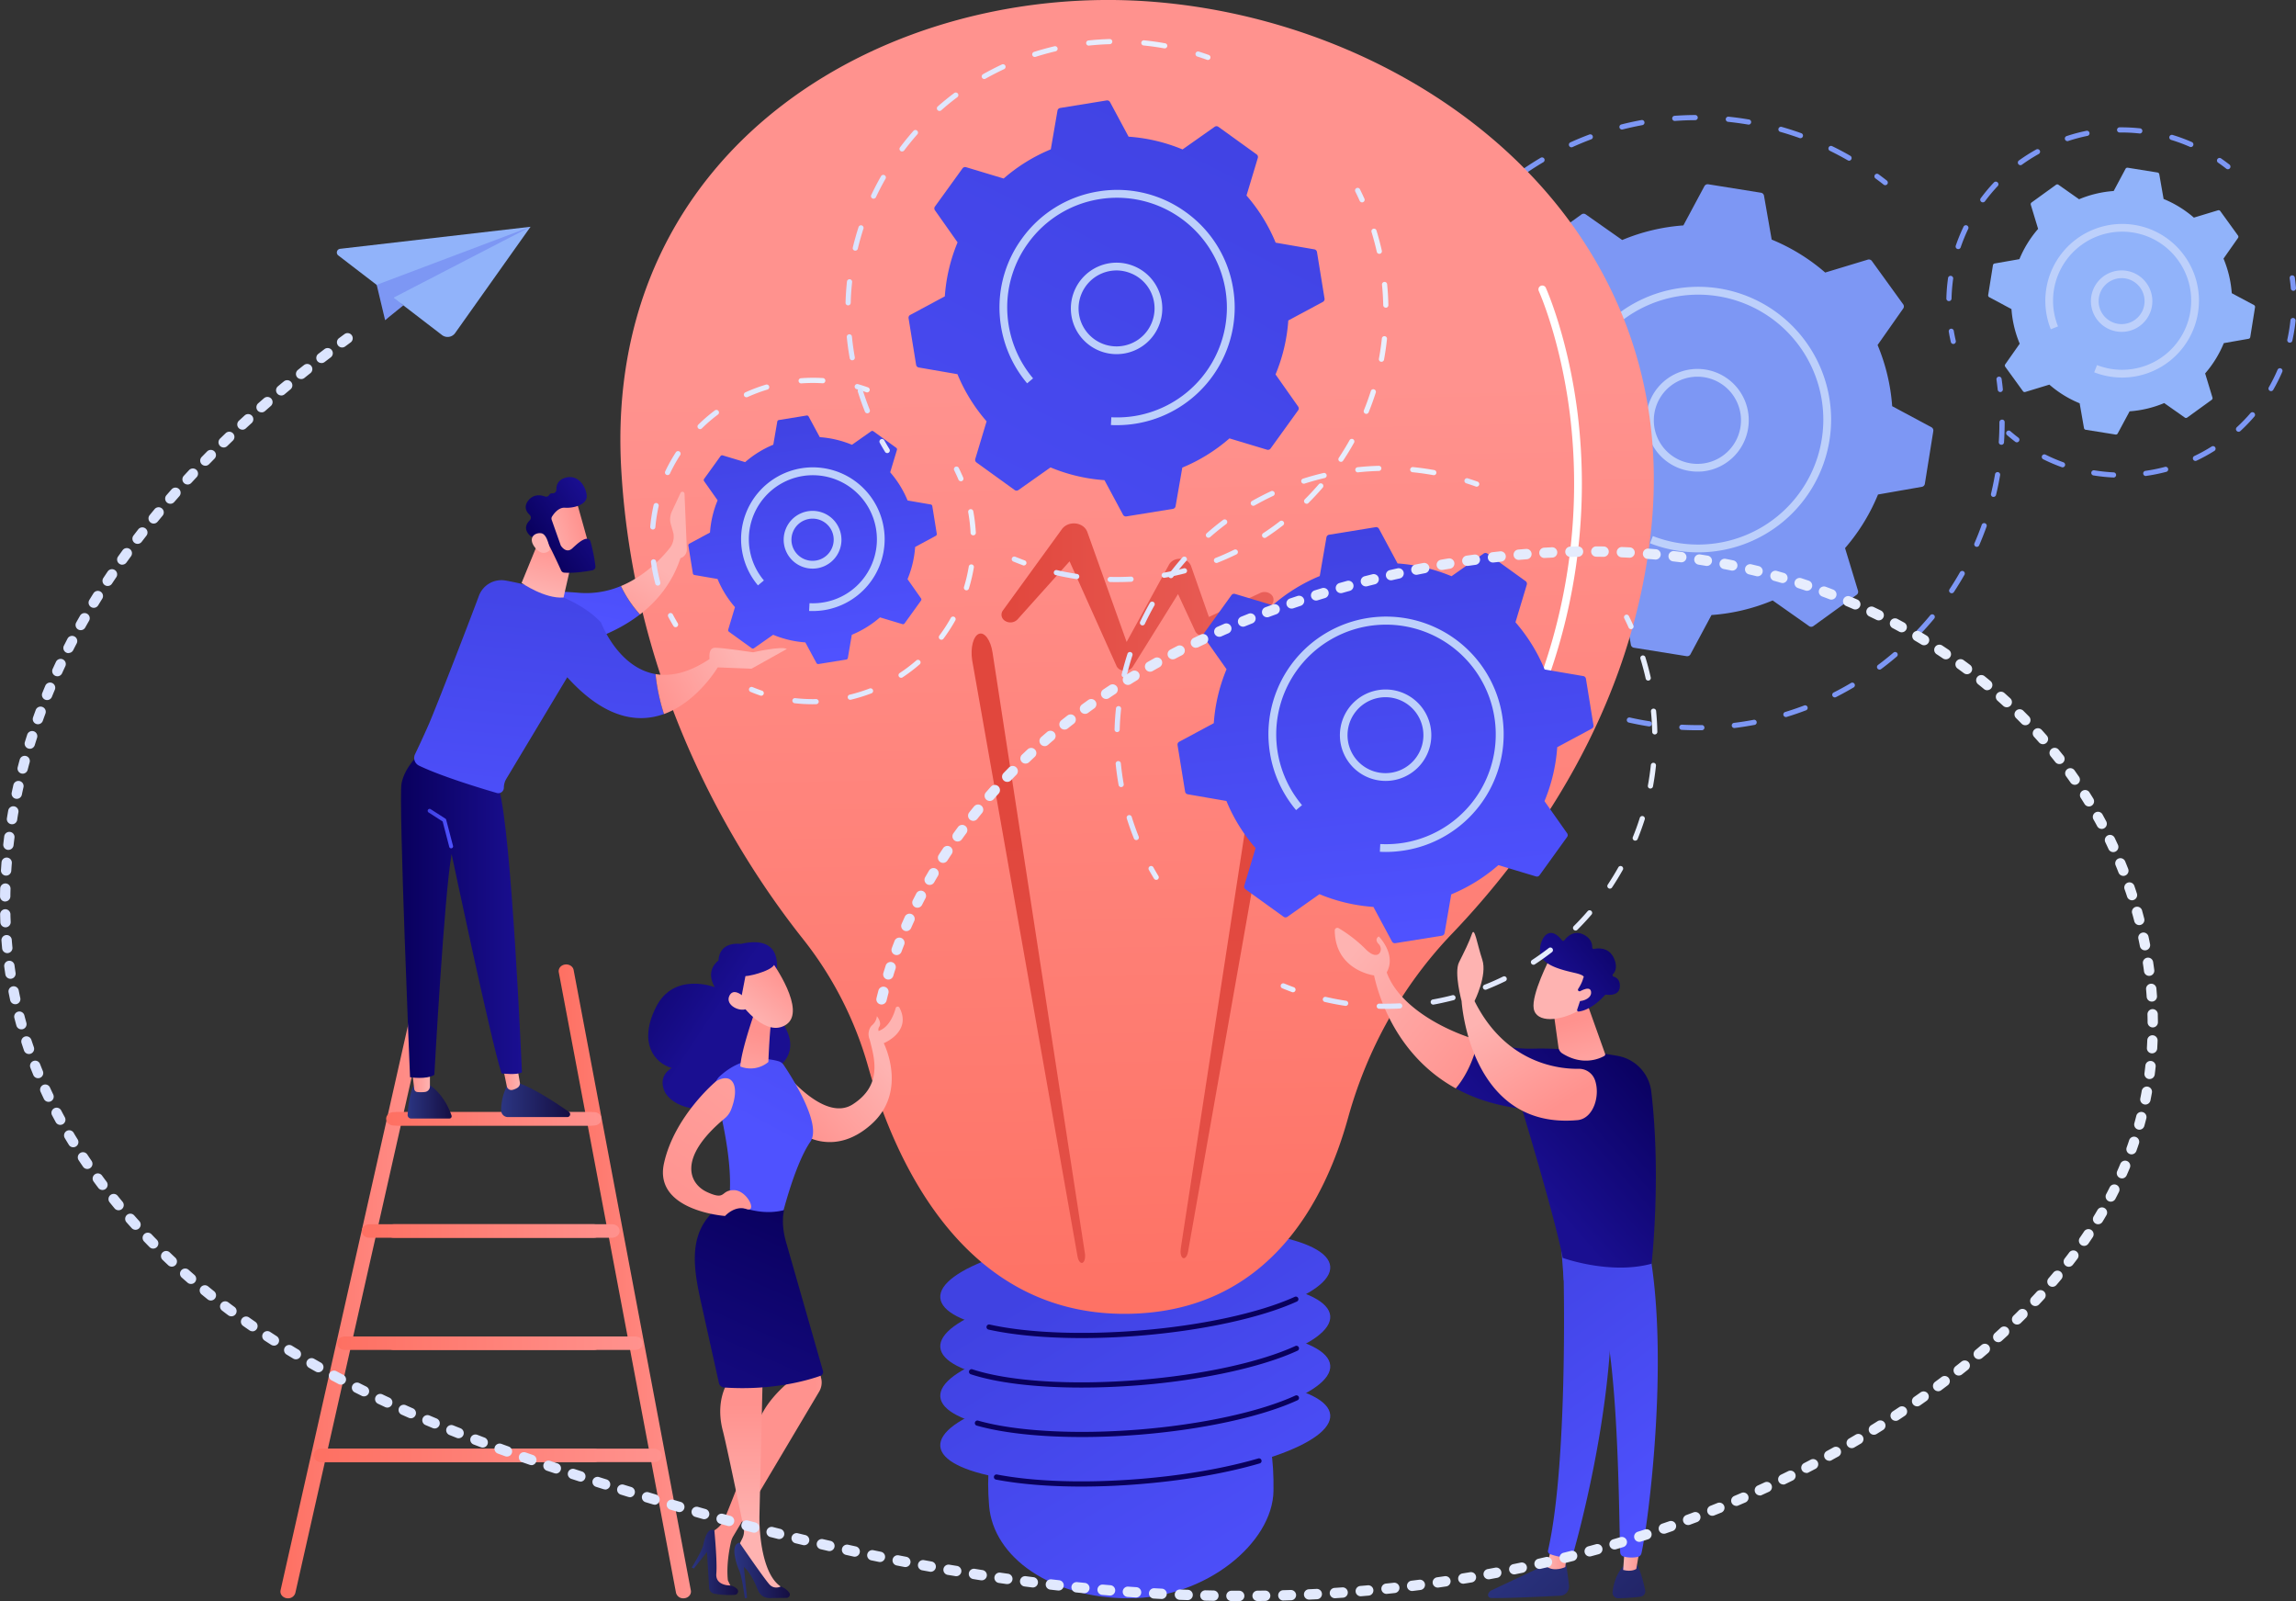 <svg id="Illustration" xmlns="http://www.w3.org/2000/svg" xmlns:xlink="http://www.w3.org/1999/xlink" viewBox="0 0 1854.33 1292.91"><rect x="0" y="0" width="1854.33" height="1292.91" fill="#333333" stroke="none"/><defs><style>.cls-1{fill:#7d97f4;}.cls-2{fill:#bdd0fb;}.cls-3{fill:#91b3fa;}.cls-4{fill:url(#linear-gradient);}.cls-5{fill:url(#linear-gradient-2);}.cls-6{fill:url(#linear-gradient-3);}.cls-7{fill:url(#linear-gradient-4);}.cls-8{fill:url(#linear-gradient-5);}.cls-9{fill:url(#linear-gradient-6);}.cls-10{fill:url(#linear-gradient-7);}.cls-11{fill:url(#linear-gradient-8);}.cls-12{fill:url(#linear-gradient-9);}.cls-13{fill:url(#linear-gradient-10);}.cls-14{fill:url(#linear-gradient-11);}.cls-15{fill:url(#linear-gradient-12);}.cls-16{fill:url(#linear-gradient-13);}.cls-17{fill:#fff;}.cls-18{fill:url(#linear-gradient-14);}.cls-19{fill:url(#linear-gradient-15);}.cls-20{fill:url(#linear-gradient-16);}.cls-21{fill:url(#linear-gradient-17);}.cls-22{fill:url(#linear-gradient-18);}.cls-23{fill:url(#linear-gradient-19);}.cls-24{fill:url(#linear-gradient-20);}.cls-25{fill:url(#linear-gradient-21);}.cls-26{fill:url(#linear-gradient-22);}.cls-27{fill:url(#linear-gradient-23);}.cls-28{fill:url(#linear-gradient-24);}.cls-29{fill:url(#linear-gradient-25);}.cls-30{fill:url(#linear-gradient-26);}.cls-31{fill:url(#linear-gradient-27);}.cls-32{fill:url(#linear-gradient-28);}.cls-33{fill:url(#linear-gradient-29);}.cls-34{fill:url(#linear-gradient-30);}.cls-35{fill:url(#linear-gradient-31);}.cls-36{fill:url(#linear-gradient-32);}.cls-37{fill:url(#linear-gradient-33);}.cls-38{fill:url(#linear-gradient-34);}.cls-39{fill:url(#linear-gradient-35);}.cls-40{fill:url(#linear-gradient-36);}.cls-41{fill:url(#linear-gradient-37);}.cls-42{fill:url(#linear-gradient-38);}.cls-43{fill:url(#linear-gradient-39);}.cls-44{fill:url(#linear-gradient-40);}.cls-45{fill:url(#linear-gradient-41);}.cls-46{fill:url(#linear-gradient-42);}.cls-47{fill:url(#linear-gradient-43);}.cls-48{fill:url(#linear-gradient-44);}.cls-49{fill:url(#linear-gradient-45);}.cls-50{fill:url(#linear-gradient-46);}.cls-51{fill:url(#linear-gradient-47);}.cls-52{fill:url(#linear-gradient-48);}.cls-53{fill:url(#linear-gradient-49);}.cls-54{fill:url(#linear-gradient-50);}.cls-55{fill:url(#linear-gradient-51);}.cls-56{fill:url(#linear-gradient-52);}.cls-57{fill:url(#linear-gradient-53);}.cls-58{fill:url(#linear-gradient-54);}.cls-59{fill:url(#linear-gradient-55);}.cls-60{fill:url(#linear-gradient-56);}.cls-61{fill:url(#linear-gradient-57);}.cls-62{fill:url(#linear-gradient-58);}.cls-63{fill:url(#linear-gradient-59);}.cls-64{fill:url(#linear-gradient-60);}.cls-65{fill:url(#linear-gradient-61);}.cls-66{fill:url(#linear-gradient-62);}.cls-67{fill:url(#linear-gradient-63);}.cls-68{fill:url(#linear-gradient-64);}.cls-69{fill:url(#linear-gradient-65);}.cls-70{fill:url(#linear-gradient-66);}.cls-71{fill:url(#linear-gradient-67);}.cls-72{fill:url(#linear-gradient-68);}.cls-73{fill:url(#linear-gradient-69);}.cls-74{fill:url(#linear-gradient-70);}.cls-75{fill:url(#linear-gradient-71);}.cls-76{fill:url(#linear-gradient-72);}.cls-77{fill:url(#linear-gradient-73);}.cls-78{fill:url(#linear-gradient-74);}.cls-79{fill:url(#linear-gradient-75);}.cls-80{fill:url(#linear-gradient-76);}.cls-81{fill:url(#linear-gradient-77);}.cls-82{fill:url(#linear-gradient-78);}.cls-83{fill:url(#linear-gradient-79);}.cls-84{fill:url(#linear-gradient-80);}.cls-85{fill:url(#linear-gradient-81);}.cls-86{fill:url(#linear-gradient-82);}.cls-87{fill:url(#linear-gradient-83);}.cls-88{fill:url(#linear-gradient-84);}.cls-89{fill:url(#linear-gradient-85);}.cls-90{fill:url(#linear-gradient-86);}.cls-91{fill:url(#linear-gradient-87);}.cls-92{fill:url(#linear-gradient-88);}</style><linearGradient id="linear-gradient" x1="101.43" y1="696.19" x2="295.9" y2="1012.59" gradientUnits="userSpaceOnUse"><stop offset="0" stop-color="#4042e2"/><stop offset="1" stop-color="#4f52ff"/></linearGradient><linearGradient id="linear-gradient-2" x1="129.84" y1="698.12" x2="310.85" y2="992.62" gradientTransform="translate(66.45 -13.74) rotate(4.61)" xlink:href="#linear-gradient"/><linearGradient id="linear-gradient-3" x1="147.66" y1="687.17" x2="328.68" y2="981.66" gradientTransform="translate(63.24 -13.87) rotate(4.61)" xlink:href="#linear-gradient"/><linearGradient id="linear-gradient-4" x1="165.49" y1="676.21" x2="346.51" y2="970.7" gradientTransform="translate(60.03 -14) rotate(4.61)" xlink:href="#linear-gradient"/><linearGradient id="linear-gradient-5" x1="183.32" y1="665.25" x2="364.34" y2="959.74" gradientTransform="translate(56.82 -14.13) rotate(4.61)" xlink:href="#linear-gradient"/><linearGradient id="linear-gradient-6" x1="188.5" y1="883.8" x2="52.05" y2="1380.89" gradientUnits="userSpaceOnUse"><stop offset="0" stop-color="#09005d"/><stop offset="1" stop-color="#1a0f91"/></linearGradient><linearGradient id="linear-gradient-7" x1="183.45" y1="882.41" x2="47" y2="1379.51" xlink:href="#linear-gradient-6"/><linearGradient id="linear-gradient-8" x1="170.77" y1="878.93" x2="34.31" y2="1376.02" xlink:href="#linear-gradient-6"/><linearGradient id="linear-gradient-9" x1="167.37" y1="878" x2="30.91" y2="1375.09" xlink:href="#linear-gradient-6"/><linearGradient id="linear-gradient-10" x1="219.32" y1="763.28" x2="204.32" y2="-22.8" gradientUnits="userSpaceOnUse"><stop offset="0" stop-color="#fe7062"/><stop offset="1" stop-color="#ff928e"/></linearGradient><linearGradient id="linear-gradient-11" x1="283.06" y1="325.5" x2="313.69" y2="1298.8" gradientUnits="userSpaceOnUse"><stop offset="0" stop-color="#e1473d"/><stop offset="1" stop-color="#e9605a"/></linearGradient><linearGradient id="linear-gradient-12" x1="114.31" y1="330.81" x2="144.95" y2="1304.11" xlink:href="#linear-gradient-11"/><linearGradient id="linear-gradient-13" x1="95.85" y1="145.59" x2="315.6" y2="145.59" xlink:href="#linear-gradient-11"/><linearGradient id="linear-gradient-14" x1="-261.78" y1="698.1" x2="-154.96" y2="698.1" xlink:href="#linear-gradient-10"/><linearGradient id="linear-gradient-15" x1="-486.47" y1="701.36" x2="-362.72" y2="701.36" xlink:href="#linear-gradient-10"/><linearGradient id="linear-gradient-16" x1="-401.11" y1="566.87" x2="-227.19" y2="566.87" xlink:href="#linear-gradient-10"/><linearGradient id="linear-gradient-17" x1="-397.95" y1="566.87" x2="-230.34" y2="566.87" xlink:href="#linear-gradient-10"/><linearGradient id="linear-gradient-18" x1="-401.11" y1="657.47" x2="-227.19" y2="657.47" xlink:href="#linear-gradient-10"/><linearGradient id="linear-gradient-19" x1="-420.78" y1="657.47" x2="-212.5" y2="657.47" xlink:href="#linear-gradient-10"/><linearGradient id="linear-gradient-20" x1="-401.11" y1="748.06" x2="-227.19" y2="748.06" xlink:href="#linear-gradient-10"/><linearGradient id="linear-gradient-21" x1="-440.68" y1="748.06" x2="-193.77" y2="748.06" xlink:href="#linear-gradient-10"/><linearGradient id="linear-gradient-22" x1="-459.55" y1="838.66" x2="-227.19" y2="838.66" xlink:href="#linear-gradient-10"/><linearGradient id="linear-gradient-23" x1="-459.55" y1="838.66" x2="-178.62" y2="838.66" xlink:href="#linear-gradient-10"/><linearGradient id="linear-gradient-24" x1="-383.74" y1="552.47" x2="-348.22" y2="552.47" gradientUnits="userSpaceOnUse"><stop offset="0" stop-color="#2b3582"/><stop offset="1" stop-color="#150e42"/></linearGradient><linearGradient id="linear-gradient-25" x1="-380.14" y1="535.96" x2="-365.73" y2="535.96" gradientUnits="userSpaceOnUse"><stop offset="0" stop-color="#ff928e"/><stop offset="1" stop-color="#feb3b1"/></linearGradient><linearGradient id="linear-gradient-26" x1="-308.19" y1="551.9" x2="-252.46" y2="551.9" xlink:href="#linear-gradient-24"/><linearGradient id="linear-gradient-27" x1="-307.35" y1="529.56" x2="-293.02" y2="529.56" xlink:href="#linear-gradient-25"/><linearGradient id="linear-gradient-28" x1="-389.09" y1="402.47" x2="-291.41" y2="402.47" xlink:href="#linear-gradient-6"/><linearGradient id="linear-gradient-29" x1="-367.55" y1="332.51" x2="-347.03" y2="332.51" xlink:href="#linear-gradient"/><linearGradient id="linear-gradient-30" x1="-227.28" y1="-0.12" x2="-256.43" y2="161.06" xlink:href="#linear-gradient"/><linearGradient id="linear-gradient-31" x1="-221.93" y1="184.29" x2="-182.93" y2="120.29" xlink:href="#linear-gradient-25"/><linearGradient id="linear-gradient-32" x1="-260.48" y1="95.71" x2="-289.62" y2="371.77" xlink:href="#linear-gradient"/><linearGradient id="linear-gradient-33" x1="-187.81" y1="228.48" x2="-119.81" y2="191.48" xlink:href="#linear-gradient-25"/><linearGradient id="linear-gradient-34" x1="-186.72" y1="230.49" x2="-118.72" y2="193.49" xlink:href="#linear-gradient-25"/><linearGradient id="linear-gradient-35" x1="-266.31" y1="102.21" x2="-275.31" y2="143.21" xlink:href="#linear-gradient-25"/><linearGradient id="linear-gradient-36" x1="-242.21" y1="85.95" x2="-274.71" y2="95.45" xlink:href="#linear-gradient-25"/><linearGradient id="linear-gradient-37" x1="-679.58" y1="2931.17" x2="-620.75" y2="2931.17" gradientTransform="translate(-1412.32 -2679.31) rotate(-35.22)" xlink:href="#linear-gradient-6"/><linearGradient id="linear-gradient-38" x1="-241.61" y1="948.84" x2="-250.61" y2="989.84" gradientTransform="translate(-1412.32 -2679.31) rotate(-35.22)" xlink:href="#linear-gradient-25"/><linearGradient id="linear-gradient-39" x1="-173.51" y1="164.15" x2="-165.22" y2="164.15" gradientUnits="userSpaceOnUse"><stop offset="0" stop-color="#dae3fe"/><stop offset="1" stop-color="#e9effd"/></linearGradient><linearGradient id="linear-gradient-40" x1="-187.84" y1="52.37" x2="-46.47" y2="52.37" xlink:href="#linear-gradient-39"/><linearGradient id="linear-gradient-41" x1="-22.69" y1="-23.1" x2="-10.57" y2="-23.1" xlink:href="#linear-gradient-39"/><linearGradient id="linear-gradient-42" x1="57.49" y1="46.16" x2="65.15" y2="46.16" xlink:href="#linear-gradient-39"/><linearGradient id="linear-gradient-43" x1="-73.02" y1="153.29" x2="75.12" y2="153.29" xlink:href="#linear-gradient-39"/><linearGradient id="linear-gradient-44" x1="-108.07" y1="221.66" x2="-96.08" y2="221.66" xlink:href="#linear-gradient-39"/><linearGradient id="linear-gradient-45" x1="888.83" y1="2808.54" x2="1089.29" y2="2808.54" gradientTransform="matrix(0.11, 0.99, -0.99, 0.11, 2625.32, -1194.39)" xlink:href="#linear-gradient"/><linearGradient id="linear-gradient-46" x1="-2.68" y1="23.58" x2="5.7" y2="23.58" xlink:href="#linear-gradient-39"/><linearGradient id="linear-gradient-47" x1="-30.1" y1="-153.96" x2="229.82" y2="-153.96" xlink:href="#linear-gradient-39"/><linearGradient id="linear-gradient-48" x1="252.56" y1="-291.61" x2="264.64" y2="-291.61" xlink:href="#linear-gradient-39"/><linearGradient id="linear-gradient-49" x1="381.42" y1="-179.04" x2="389.18" y2="-179.04" xlink:href="#linear-gradient-39"/><linearGradient id="linear-gradient-50" x1="138.1" y1="-9.25" x2="408.37" y2="-9.25" xlink:href="#linear-gradient-39"/><linearGradient id="linear-gradient-51" x1="104.2" y1="116.46" x2="116.16" y2="116.46" xlink:href="#linear-gradient-39"/><linearGradient id="linear-gradient-52" x1="282.14" y1="-273.62" x2="-60.4" y2="409.36" xlink:href="#linear-gradient"/><linearGradient id="linear-gradient-53" x1="-75.23" y1="574.68" x2="-6.23" y2="514.68" xlink:href="#linear-gradient-25"/><linearGradient id="linear-gradient-54" x1="-3589.83" y1="239.49" x2="-3660.04" y2="322.91" gradientTransform="matrix(-0.96, 0.28, 0.28, 0.96, -3739.49, 1199.67)" xlink:href="#linear-gradient-6"/><linearGradient id="linear-gradient-55" x1="124.45" y1="-113.25" x2="-13.14" y2="79.81" gradientTransform="translate(-96 495.41) rotate(-7.16)" xlink:href="#linear-gradient"/><linearGradient id="linear-gradient-56" x1="-97.99" y1="498.29" x2="-113.49" y2="558.79" xlink:href="#linear-gradient-25"/><linearGradient id="linear-gradient-57" x1="-78.6" y1="447.42" x2="-108.1" y2="483.92" xlink:href="#linear-gradient-25"/><linearGradient id="linear-gradient-58" x1="-3623.46" y1="211.19" x2="-3693.66" y2="294.62" gradientTransform="matrix(-0.96, 0.28, 0.28, 0.96, -3739.49, 1199.67)" xlink:href="#linear-gradient-6"/><linearGradient id="linear-gradient-59" x1="-89.4" y1="438.69" x2="-118.9" y2="475.19" xlink:href="#linear-gradient-25"/><linearGradient id="linear-gradient-60" x1="-66.9" y1="851.79" x2="-18.4" y2="860.29" xlink:href="#linear-gradient-25"/><linearGradient id="linear-gradient-61" x1="-152.88" y1="882.67" x2="-115.58" y2="882.67" gradientTransform="translate(-9.84 41.13) rotate(-0.54)" xlink:href="#linear-gradient-24"/><linearGradient id="linear-gradient-62" x1="-106.83" y1="797.5" x2="-106.83" y2="899.5" xlink:href="#linear-gradient-25"/><linearGradient id="linear-gradient-63" x1="-118.3" y1="889.41" x2="-73.84" y2="889.41" gradientTransform="translate(-9.84 41.13) rotate(-0.54)" xlink:href="#linear-gradient-24"/><linearGradient id="linear-gradient-64" x1="-57.59" y1="590.4" x2="-164.11" y2="827.83" gradientTransform="translate(-9.84 41.13) rotate(-0.54)" xlink:href="#linear-gradient-6"/><linearGradient id="linear-gradient-65" x1="-92.78" y1="149.99" x2="118.89" y2="-92.12" gradientTransform="translate(-96 495.41) rotate(-7.16)" xlink:href="#linear-gradient-25"/><linearGradient id="linear-gradient-66" x1="8744.66" y1="872.35" x2="8559.03" y2="1074.27" gradientTransform="matrix(-1, 0.01, 0.01, 1, 9228.7, -47.66)" xlink:href="#linear-gradient-24"/><linearGradient id="linear-gradient-67" x1="8684.41" y1="887.34" x2="8700.9" y2="887.34" gradientTransform="matrix(-1, 0.01, 0.01, 1, 9228.7, -47.66)" xlink:href="#linear-gradient-25"/><linearGradient id="linear-gradient-68" x1="8759.29" y1="643.98" x2="8601.32" y2="858.09" gradientTransform="matrix(-1, 0.01, 0.01, 1, 9228.7, -47.66)" xlink:href="#linear-gradient"/><linearGradient id="linear-gradient-69" x1="8703.02" y1="834.06" x2="8517.37" y2="1035.99" gradientTransform="matrix(-1, 0.01, 0.01, 1, 9228.7, -47.66)" xlink:href="#linear-gradient-24"/><linearGradient id="linear-gradient-70" x1="8624.98" y1="886.5" x2="8639.22" y2="886.5" gradientTransform="matrix(-1, 0.01, 0.01, 1, 9228.7, -47.66)" xlink:href="#linear-gradient-25"/><linearGradient id="linear-gradient-71" x1="8731.14" y1="623.21" x2="8573.17" y2="837.32" gradientTransform="matrix(-1, 0.01, 0.01, 1, 9228.7, -47.66)" xlink:href="#linear-gradient"/><linearGradient id="linear-gradient-72" x1="626.92" y1="527.07" x2="521.92" y2="619.07" xlink:href="#linear-gradient-6"/><linearGradient id="linear-gradient-73" x1="486.57" y1="536.01" x2="371.08" y2="443.01" xlink:href="#linear-gradient-25"/><linearGradient id="linear-gradient-74" x1="558.27" y1="487.81" x2="574.27" y2="549.15" xlink:href="#linear-gradient-25"/><linearGradient id="linear-gradient-75" x1="-6788.44" y1="3994.19" x2="-6746.44" y2="3994.19" gradientTransform="matrix(-0.75, -0.66, -0.66, 0.75, 3446.45, -2308.41)" xlink:href="#linear-gradient-25"/><linearGradient id="linear-gradient-76" x1="348.33" y1="3921.1" x2="361.5" y2="3996.26" gradientTransform="matrix(-0.75, -0.66, -0.66, 0.75, 3446.45, -2308.41)" xlink:href="#linear-gradient-6"/><linearGradient id="linear-gradient-77" x1="-6788.39" y1="3986.72" x2="-6746.39" y2="3986.72" gradientTransform="matrix(-0.75, -0.66, -0.66, 0.75, 3446.45, -2308.41)" xlink:href="#linear-gradient-25"/><linearGradient id="linear-gradient-78" x1="214.53" y1="368.21" x2="222.92" y2="368.21" xlink:href="#linear-gradient-39"/><linearGradient id="linear-gradient-79" x1="187.11" y1="190.67" x2="447.04" y2="190.67" xlink:href="#linear-gradient-39"/><linearGradient id="linear-gradient-80" x1="469.78" y1="53.01" x2="481.86" y2="53.01" xlink:href="#linear-gradient-39"/><linearGradient id="linear-gradient-81" x1="598.64" y1="165.58" x2="606.39" y2="165.58" xlink:href="#linear-gradient-39"/><linearGradient id="linear-gradient-82" x1="355.31" y1="335.37" x2="625.59" y2="335.37" xlink:href="#linear-gradient-39"/><linearGradient id="linear-gradient-83" x1="321.42" y1="461.08" x2="333.37" y2="461.08" xlink:href="#linear-gradient-39"/><linearGradient id="linear-gradient-84" x1="1029.26" y1="2366.12" x2="1364.91" y2="2366.12" gradientTransform="matrix(0.11, 0.99, -0.99, 0.11, 2625.32, -1194.39)" xlink:href="#linear-gradient"/><linearGradient id="linear-gradient-85" x1="545.34" y1="556.94" x2="497.34" y2="478.94" xlink:href="#linear-gradient-25"/><linearGradient id="linear-gradient-86" x1="499.5" y1="519.95" x2="384.01" y2="426.95" xlink:href="#linear-gradient-25"/><linearGradient id="linear-gradient-87" x1="542.87" y1="558.47" x2="494.87" y2="480.47" xlink:href="#linear-gradient-25"/><linearGradient id="linear-gradient-88" x1="-712.95" y1="444.35" x2="1029.87" y2="444.35" xlink:href="#linear-gradient-39"/></defs><title>solution [Converti]</title><path class="cls-1" d="M417.68,62.33a2.09,2.09,0,0,1-2-1.62c-.63-2.74-1.22-5.51-1.76-8.23a2.09,2.09,0,0,1,4.1-.8c.53,2.67,1.11,5.39,1.73,8.09a2.09,2.09,0,0,1-1.56,2.51A2.59,2.59,0,0,1,417.68,62.33Z" transform="translate(712.95 336.6)"/><path class="cls-1" d="M412.23,27.63a2.1,2.1,0,0,1-2.08-1.92c-.46-5.5-.74-11.09-.83-16.61A2.09,2.09,0,0,1,411.38,7,2.15,2.15,0,0,1,413.5,9c.09,5.43.36,10.93.82,16.33a2.1,2.1,0,0,1-1.91,2.26Zm.2-43.26h-.2a2.09,2.09,0,0,1-1.89-2.27c.28-2.95.6-5.93,1-8.86.32-2.56.69-5.11,1.09-7.65a2.09,2.09,0,0,1,2.39-1.73,2.09,2.09,0,0,1,1.74,2.39q-.6,3.73-1.08,7.52c-.37,2.88-.69,5.81-1,8.71A2.08,2.08,0,0,1,412.43-15.63Zm7.67-42.56a2.15,2.15,0,0,1-.55-.08,2.08,2.08,0,0,1-1.46-2.56c1.45-5.32,3.1-10.67,4.9-15.89a2.1,2.1,0,0,1,2.66-1.3,2.09,2.09,0,0,1,1.29,2.66c-1.78,5.14-3.4,10.39-4.82,15.63A2.1,2.1,0,0,1,420.1-58.19Zm15-40.58a2,2,0,0,1-.89-.2,2.08,2.08,0,0,1-1-2.78c2.36-5,4.93-10,7.63-14.8a2.1,2.1,0,0,1,2.85-.8,2.09,2.09,0,0,1,.8,2.84c-2.65,4.74-5.18,9.63-7.51,14.55A2.1,2.1,0,0,1,435.1-98.77ZM457-136.08a2.12,2.12,0,0,1-1.21-.39,2.08,2.08,0,0,1-.48-2.91c3.2-4.5,6.61-8.94,10.11-13.22a2.09,2.09,0,0,1,2.94-.29,2.09,2.09,0,0,1,.29,2.94c-3.45,4.2-6.79,8.57-9.94,13A2.1,2.1,0,0,1,457-136.08ZM485.15-169a2.08,2.08,0,0,1-1.49-.63,2.08,2.08,0,0,1,0-2.95c3.94-3.86,8.06-7.64,12.26-11.24a2.09,2.09,0,0,1,2.94.22,2.1,2.1,0,0,1-.22,2.95c-4.13,3.54-8.19,7.26-12.06,11.05A2.09,2.09,0,0,1,485.15-169Zm33.41-27.47a2.07,2.07,0,0,1-1.72-.9,2.1,2.1,0,0,1,.54-2.91c4.56-3.12,9.28-6.13,14-8.93a2.09,2.09,0,0,1,2.86.73,2.1,2.1,0,0,1-.74,2.86c-4.67,2.76-9.31,5.72-13.79,8.79A2,2,0,0,1,518.56-196.43Zm261.83-10.38a2.08,2.08,0,0,1-1-.28c-4.69-2.7-9.55-5.28-14.44-7.67a2.08,2.08,0,0,1-1-2.79,2.08,2.08,0,0,1,2.79-1c5,2.43,9.92,5,14.7,7.8a2.1,2.1,0,0,1,.77,2.86A2.09,2.09,0,0,1,780.39-206.81ZM556.23-217.65a2.09,2.09,0,0,1-1.9-1.23,2.08,2.08,0,0,1,1-2.76c5-2.28,10.2-4.42,15.36-6.36a2.1,2.1,0,0,1,2.69,1.23,2.09,2.09,0,0,1-1.22,2.69c-5.08,1.9-10.16,4-15.11,6.24A2,2,0,0,1,556.23-217.65ZM741.13-225a2.15,2.15,0,0,1-.7-.12c-5.12-1.84-10.36-3.52-15.58-5a2.08,2.08,0,0,1-1.43-2.58,2.09,2.09,0,0,1,2.58-1.44c5.31,1.52,10.64,3.23,15.84,5.1a2.09,2.09,0,0,1,1.26,2.67A2.1,2.1,0,0,1,741.13-225ZM597-232a2.09,2.09,0,0,1-2-1.57,2.1,2.1,0,0,1,1.51-2.54c5.36-1.37,10.82-2.56,16.23-3.55a2.08,2.08,0,0,1,2.43,1.67,2.08,2.08,0,0,1-1.67,2.43c-5.33,1-10.69,2.16-16,3.49A1.79,1.79,0,0,1,597-232Zm102.27-4a2.07,2.07,0,0,1-.35,0c-3.41-.58-6.88-1.09-10.31-1.53-2-.26-3.94-.48-5.91-.69a2.08,2.08,0,0,1-1.86-2.29,2.08,2.08,0,0,1,2.29-1.86c2,.21,4,.44,6,.69,3.49.45,7,1,10.48,1.57a2.09,2.09,0,0,1,1.71,2.41A2.1,2.1,0,0,1,699.29-235.95Zm-59.6-2.92a2.1,2.1,0,0,1-2.09-1.94,2.09,2.09,0,0,1,1.94-2.23c5.5-.4,11.09-.61,16.62-.64h0a2.09,2.09,0,0,1,2.09,2.08,2.09,2.09,0,0,1-2.08,2.09c-5.43,0-10.93.24-16.34.63Z" transform="translate(712.95 336.6)"/><path class="cls-1" d="M809.63-187.07a2.1,2.1,0,0,1-1.29-.44c-2.16-1.71-4.38-3.39-6.59-5a2.09,2.09,0,0,1-.45-2.92,2.08,2.08,0,0,1,2.92-.45c2.24,1.64,4.5,3.35,6.71,5.08a2.11,2.11,0,0,1,.35,2.94A2.1,2.1,0,0,1,809.63-187.07Z" transform="translate(712.95 336.6)"/><path class="cls-1" d="M902.56-20a2.1,2.1,0,0,1-2.08-1.87c-.29-2.72-.64-5.49-1-8.21a2.09,2.09,0,0,1,1.77-2.36,2.09,2.09,0,0,1,2.37,1.77c.39,2.77.75,5.58,1,8.35a2.09,2.09,0,0,1-1.85,2.3Z" transform="translate(712.95 336.6)"/><path class="cls-1" d="M658,253.1c-4.24,0-8.56-.11-12.81-.33a2.09,2.09,0,0,1,.21-4.17c5.36.28,10.77.37,16.09.3a2.09,2.09,0,0,1,.06,4.18Zm29.82-1.81a2.09,2.09,0,0,1-.25-4.17c5.3-.65,10.65-1.48,15.9-2.48a2.09,2.09,0,0,1,.78,4.1c-5.34,1-10.78,1.87-16.17,2.53ZM619.06,250l-.33,0c-5.38-.86-10.79-1.89-16.08-3.09a2.09,2.09,0,1,1,.92-4.07c5.21,1.17,10.52,2.19,15.81,3a2.09,2.09,0,0,1-.32,4.15Zm110.38-7.58a2.08,2.08,0,0,1-.6-4.08c5.09-1.56,10.21-3.31,15.21-5.2a2.09,2.09,0,1,1,1.48,3.9c-5.09,1.93-10.29,3.71-15.48,5.29A2.1,2.1,0,0,1,729.44,242.45Zm-151.71-2.66a2,2,0,0,1-.67-.11c-5.14-1.76-10.29-3.71-15.31-5.81a2.09,2.09,0,1,1,1.61-3.85c4.93,2.06,10,4,15,5.71a2.09,2.09,0,0,1-.68,4.06ZM768.9,226.56a2.09,2.09,0,0,1-.94-3.95c4.75-2.41,9.5-5,14.1-7.74a2.09,2.09,0,0,1,2.13,3.59c-4.68,2.77-9.51,5.42-14.35,7.88A2.09,2.09,0,0,1,768.9,226.56Zm-230.1-4a2,2,0,0,1-1-.26c-4.76-2.62-9.49-5.44-14.07-8.37a2.09,2.09,0,0,1,2.25-3.52c4.5,2.88,9.16,5.66,13.83,8.23a2.09,2.09,0,0,1-1,3.92Zm266.26-18.44a2.09,2.09,0,0,1-1.26-3.76c4.29-3.2,8.52-6.59,12.58-10.05a2.09,2.09,0,0,1,2.71,3.17c-4.13,3.53-8.43,7-12.79,10.22A2.06,2.06,0,0,1,805.06,204.12Zm31.78-28.31a2.08,2.08,0,0,1-1.52-3.52c3.67-3.89,7.26-7.95,10.67-12.06a2.08,2.08,0,1,1,3.21,2.66c-3.46,4.19-7.11,8.31-10.85,12.27A2.08,2.08,0,0,1,836.84,175.81Zm26.46-33.35a2,2,0,0,1-1.15-.35,2.07,2.07,0,0,1-.59-2.89c2.94-4.46,5.78-9.08,8.42-13.73a2.09,2.09,0,0,1,3.64,2.07c-2.7,4.73-5.58,9.42-8.58,14A2.08,2.08,0,0,1,863.3,142.46ZM883.6,105a2,2,0,0,1-.83-.17,2.09,2.09,0,0,1-1.09-2.75c2.13-4.89,4.12-9.93,5.92-15a2.09,2.09,0,0,1,3.93,1.4c-1.83,5.13-3.86,10.25-6,15.23A2.09,2.09,0,0,1,883.6,105Zm13.49-40.36a2,2,0,0,1-.49,0,2.09,2.09,0,0,1-1.54-2.52c1.24-5.18,2.34-10.49,3.25-15.76a2.07,2.07,0,0,1,2.41-1.71,2.1,2.1,0,0,1,1.7,2.42c-.92,5.36-2,10.75-3.3,16A2.09,2.09,0,0,1,897.09,64.66Zm6.38-42.08h-.14a2.09,2.09,0,0,1-2-2.22c.35-5.3.52-10.66.52-15.95A2.16,2.16,0,0,1,904,2.25a2,2,0,0,1,2.09,2v.14c0,5.38-.18,10.84-.53,16.22A2.08,2.08,0,0,1,903.47,22.58Z" transform="translate(712.95 336.6)"/><path class="cls-1" d="M503.33,198.75a2.09,2.09,0,0,1-1.31-.46c-2.18-1.75-4.35-3.57-6.46-5.39a2.09,2.09,0,0,1,2.72-3.17c2.08,1.8,4.22,3.58,6.36,5.31a2.08,2.08,0,0,1-1.31,3.71Z" transform="translate(712.95 336.6)"/><path class="cls-1" d="M517.11,131.34a3,3,0,0,0,3.25,1.09L554.79,122A157.07,157.07,0,0,0,598,148.62l6.2,35.42a2.94,2.94,0,0,0,2.44,2.41l42.61,6.83a3,3,0,0,0,3.07-1.52l17-31.71a156.71,156.71,0,0,0,49.39-11.78L748.13,169a2.94,2.94,0,0,0,3.43,0l35-25.3a3,3,0,0,0,1.09-3.25L777.18,106A157.07,157.07,0,0,0,803.8,62.72l35.42-6.2a2.94,2.94,0,0,0,2.41-2.44l6.83-42.61a3,3,0,0,0-1.52-3.07l-31.71-17a156.71,156.71,0,0,0-11.78-49.39l20.68-29.44a2.94,2.94,0,0,0,0-3.43l-25.3-35a3,3,0,0,0-3.25-1.09l-34.43,10.43a156.92,156.92,0,0,0-43.23-26.62l-6.2-35.42a2.94,2.94,0,0,0-2.44-2.41l-42.61-6.83a3,3,0,0,0-3.07,1.52l-17,31.71a156.71,156.71,0,0,0-49.39,11.78l-29.44-20.68a2.94,2.94,0,0,0-3.43,0l-35,25.3a3,3,0,0,0-1.09,3.25l10.43,34.43a156.92,156.92,0,0,0-26.62,43.23L476.7-51a2.94,2.94,0,0,0-2.41,2.44L467.46-5.91A3,3,0,0,0,469-2.84l31.71,17a156.71,156.71,0,0,0,11.78,49.39L491.79,93a2.94,2.94,0,0,0,0,3.43Z" transform="translate(712.95 336.6)"/><path class="cls-2" d="M657.93,44.23a41.51,41.51,0,0,1-41.26-37.8A41.45,41.45,0,0,1,699.25-.88a41.51,41.51,0,0,1-37.63,45C660.38,44.18,659.15,44.23,657.93,44.23ZM658-32.41c-1,0-2.08,0-3.13.14a35.23,35.23,0,0,0-32,38.15A35.19,35.19,0,0,0,693-.32,35.24,35.24,0,0,0,658-32.41Z" transform="translate(712.95 336.6)"/><path class="cls-2" d="M658.72,109.45a107.21,107.21,0,0,1-17-1.36,108.25,108.25,0,0,1-20.3-5.31l-1.74-.66,2.27-5.84a101.74,101.74,0,0,0,20.76,5.62h0A101.16,101.16,0,0,0,755,32.41a101.82,101.82,0,0,0,3.35-14.24,102,102,0,0,0,1.28-16.06A101,101,0,0,0,558.93-13.81a102.07,102.07,0,0,0-1.27,16.06,100.45,100.45,0,0,0,7.2,37.41L559,42a106.84,106.84,0,0,1-7.65-39.74,107.39,107.39,0,0,1,1.36-17,107.38,107.38,0,0,1,122.89-88.93A107.45,107.45,0,0,1,765.93,2.1a107.57,107.57,0,0,1-1.37,17.06A107.43,107.43,0,0,1,658.72,109.45Z" transform="translate(712.95 336.6)"/><path class="cls-1" d="M864.61-58.83a2.08,2.08,0,0,1-2-1.61c-.64-2.75-1.2-5.55-1.66-8.32a2.08,2.08,0,0,1,1.71-2.4A2.09,2.09,0,0,1,865-69.45c.45,2.68,1,5.4,1.61,8.07a2.08,2.08,0,0,1-1.57,2.5A1.83,1.83,0,0,1,864.61-58.83Z" transform="translate(712.95 336.6)"/><path class="cls-1" d="M861.09-93.44H861a2.08,2.08,0,0,1-2-2.13,142.16,142.16,0,0,1,1.12-14.69c.07-.61.16-1.21.24-1.82a2.09,2.09,0,0,1,2.36-1.77,2.09,2.09,0,0,1,1.78,2.36c-.09.59-.17,1.17-.24,1.76a139.61,139.61,0,0,0-1.08,14.26A2.09,2.09,0,0,1,861.09-93.44Zm7.48-42a2,2,0,0,1-.67-.12,2.09,2.09,0,0,1-1.31-2.65,142.9,142.9,0,0,1,6.28-15.33,2.08,2.08,0,0,1,2.78-1,2.08,2.08,0,0,1,1,2.78,137.33,137.33,0,0,0-6.08,14.88A2.1,2.1,0,0,1,868.57-135.44Zm19.86-37.78a2,2,0,0,1-1.24-.41,2.08,2.08,0,0,1-.43-2.92,141.53,141.53,0,0,1,10.63-12.7,2.09,2.09,0,0,1,3-.09,2.1,2.1,0,0,1,.09,3,137.91,137.91,0,0,0-10.32,12.32A2.09,2.09,0,0,1,888.43-173.22Zm30.38-30a2.08,2.08,0,0,1-1.69-.87,2.09,2.09,0,0,1,.47-2.92,142,142,0,0,1,14-8.89,2.08,2.08,0,0,1,2.84.8,2.09,2.09,0,0,1-.81,2.84A139.74,139.74,0,0,0,920-203.59,2.08,2.08,0,0,1,918.81-203.19Zm137.62-14.66a2,2,0,0,1-.83-.18,136.76,136.76,0,0,0-15.07-5.57,2.09,2.09,0,0,1-1.39-2.61,2.07,2.07,0,0,1,2.6-1.39,140.29,140.29,0,0,1,15.53,5.74,2.1,2.1,0,0,1,1.08,2.76A2.1,2.1,0,0,1,1056.43-217.85Zm-99.63-4.76a2.09,2.09,0,0,1-2-1.44,2.08,2.08,0,0,1,1.32-2.64,141.23,141.23,0,0,1,16-4.25,2.09,2.09,0,0,1,2.47,1.63,2.09,2.09,0,0,1-1.63,2.46,137.17,137.17,0,0,0-15.53,4.13A2.06,2.06,0,0,1,956.8-222.61Zm58.39-6.18H1015a137.33,137.33,0,0,0-14.74-.79h-1.33a2.08,2.08,0,0,1-2.09-2.07,2.09,2.09,0,0,1,2.07-2.1h1.35a142.81,142.81,0,0,1,15.18.81,2.1,2.1,0,0,1,1.86,2.3A2.1,2.1,0,0,1,1015.19-228.79Z" transform="translate(712.95 336.6)"/><path class="cls-1" d="M1086.36-199.92a2.06,2.06,0,0,1-1.28-.45c-2.14-1.68-4.37-3.32-6.62-4.88a2.09,2.09,0,0,1-.53-2.91,2.1,2.1,0,0,1,2.91-.53c2.32,1.61,4.61,3.3,6.82,5a2.11,2.11,0,0,1,.35,2.94A2.11,2.11,0,0,1,1086.36-199.92Z" transform="translate(712.95 336.6)"/><path class="cls-1" d="M1139.28-101.78a2.08,2.08,0,0,1-2.08-1.92c-.22-2.71-.53-5.46-.92-8.17a2.09,2.09,0,0,1,1.77-2.36,2.1,2.1,0,0,1,2.37,1.77c.4,2.79.71,5.62.94,8.42a2.09,2.09,0,0,1-1.91,2.26Z" transform="translate(712.95 336.6)"/><path class="cls-1" d="M994.06,49H994c-3.81-.18-7.68-.51-11.49-1-1.58-.2-3.15-.43-4.72-.68a2.09,2.09,0,0,1,.67-4.13c1.52.25,3.05.47,4.58.67,3.7.47,7.45.79,11.15,1a2.09,2.09,0,0,1-.09,4.17Zm26-1.22a2.09,2.09,0,0,1-.29-4.16,139.25,139.25,0,0,0,15.49-3.12,2.09,2.09,0,1,1,1.06,4,142.71,142.71,0,0,1-16,3.22Zm-67.2-7a2.17,2.17,0,0,1-.71-.13,142.51,142.51,0,0,1-15-6.42,2.09,2.09,0,0,1,1.86-3.74,136,136,0,0,0,14.53,6.23,2.09,2.09,0,0,1-.71,4.06Zm107.38-5.17a2.09,2.09,0,0,1-.9-4A135.85,135.85,0,0,0,1073.2,24a2.09,2.09,0,1,1,2.22,3.54,142.17,142.17,0,0,1-14.27,7.83A2,2,0,0,1,1060.25,35.6ZM1095,12.05a2.06,2.06,0,0,1-1.53-.67,2.09,2.09,0,0,1,.12-3,136.91,136.91,0,0,0,11-11.37,2.09,2.09,0,0,1,3-.23,2.1,2.1,0,0,1,.22,2.95,142.19,142.19,0,0,1-11.31,11.72A2.08,2.08,0,0,1,1095,12.05Zm26.2-32.8a2.08,2.08,0,0,1-1-.28,2.08,2.08,0,0,1-.76-2.85A138.18,138.18,0,0,0,1126.48-38a2.08,2.08,0,0,1,2.74-1.09,2.08,2.08,0,0,1,1.09,2.74A139.44,139.44,0,0,1,1123-21.8,2.08,2.08,0,0,1,1121.2-20.75Zm15.2-39.14a2.4,2.4,0,0,1-.46,0,2.08,2.08,0,0,1-1.58-2.49c.91-4.11,1.64-8.32,2.18-12.51q.2-1.55.36-3.09a2.08,2.08,0,0,1,2.29-1.86,2.09,2.09,0,0,1,1.86,2.3c-.11,1.06-.24,2.12-.37,3.18-.55,4.32-1.31,8.65-2.25,12.88A2.08,2.08,0,0,1,1136.4-59.89Z" transform="translate(712.95 336.6)"/><path class="cls-1" d="M915.92,20.59a2.07,2.07,0,0,1-1.26-.43c-2.24-1.7-4.45-3.5-6.58-5.34a2.09,2.09,0,1,1,2.73-3.16c2.06,1.78,4.21,3.53,6.38,5.18a2.09,2.09,0,0,1-1.27,3.75Z" transform="translate(712.95 336.6)"/><path class="cls-3" d="M920.87-20.69a1.67,1.67,0,0,0,1.84.62L942.19-26a88.44,88.44,0,0,0,24.46,15.07l3.5,20a1.68,1.68,0,0,0,1.38,1.37l24.11,3.86a1.68,1.68,0,0,0,1.74-.86L1007-4.45a88.49,88.49,0,0,0,27.94-6.66L1051.57.59a1.67,1.67,0,0,0,1.94,0l19.78-14.31a1.68,1.68,0,0,0,.62-1.84L1068-35.06a88.53,88.53,0,0,0,15.07-24.45l20-3.51a1.68,1.68,0,0,0,1.37-1.38l3.86-24.11a1.68,1.68,0,0,0-.86-1.74l-17.94-9.59a88.49,88.49,0,0,0-6.66-27.94l11.7-16.66a1.67,1.67,0,0,0,0-1.94l-14.31-19.78a1.7,1.7,0,0,0-1.84-.62l-19.48,5.91a88.56,88.56,0,0,0-24.46-15.06l-3.5-20a1.69,1.69,0,0,0-1.38-1.37l-24.11-3.86a1.68,1.68,0,0,0-1.74.86l-9.59,17.94a88.49,88.49,0,0,0-27.94,6.66l-16.66-11.7a1.67,1.67,0,0,0-1.94,0l-19.78,14.31a1.7,1.7,0,0,0-.62,1.84l5.91,19.48A88.59,88.59,0,0,0,918-127.33l-20,3.5a1.68,1.68,0,0,0-1.37,1.38l-3.86,24.11a1.68,1.68,0,0,0,.86,1.74L911.58-87a88.49,88.49,0,0,0,6.66,27.94l-11.7,16.66a1.67,1.67,0,0,0,0,1.94Z" transform="translate(712.95 336.6)"/><path class="cls-2" d="M1000.54-68.61a24.85,24.85,0,0,1-24.7-22.63,24.84,24.84,0,0,1,22.53-26.9,24.84,24.84,0,0,1,26.9,22.53,24.67,24.67,0,0,1-5.69,18.11,24.63,24.63,0,0,1-16.84,8.79C1002-68.64,1001.27-68.61,1000.54-68.61Zm0-43.36c-.55,0-1.1,0-1.65.07a18.56,18.56,0,0,0-16.84,20.11,18.56,18.56,0,0,0,20.11,16.84,18.43,18.43,0,0,0,12.58-6.57A18.42,18.42,0,0,0,1019-95.06,18.57,18.57,0,0,0,1000.57-112Z" transform="translate(712.95 336.6)"/><path class="cls-2" d="M1001-31.71a62.27,62.27,0,0,1-9.85-.79c-.79-.13-1.57-.27-2.35-.42a62.86,62.86,0,0,1-9.3-2.62l-.52-.19-.58-.23,2.27-5.83a56.17,56.17,0,0,0,11.47,3.1l.56.09A55.78,55.78,0,0,0,1042.9-57a55.41,55.41,0,0,0,12.94-26.85c.07-.35.13-.71.18-1.06a56.44,56.44,0,0,0,.72-8.95,55.37,55.37,0,0,0-10.6-32.58,55.45,55.45,0,0,0-36.36-22.38,55.84,55.84,0,0,0-63.91,46.25,56.19,56.19,0,0,0-.7,8.86,55.7,55.7,0,0,0,4,20.67l-5.81,2.33a61.73,61.73,0,0,1-4.43-23,61.65,61.65,0,0,1,.79-9.86A62.12,62.12,0,0,1,1010.77-155a61.63,61.63,0,0,1,40.44,24.88A61.64,61.64,0,0,1,1063-93.89a63.16,63.16,0,0,1-.8,10A62.14,62.14,0,0,1,1001-31.71Z" transform="translate(712.95 336.6)"/><path class="cls-4" d="M315.57,867.27c-.61,42-54.54,86.8-116.86,86.8S89.28,921.23,85.88,879.34c-8.11-99.91,50.52-98.87,112.83-98.87S317.08,763.42,315.57,867.27Z" transform="translate(712.95 336.6)"/><ellipse class="cls-5" cx="203.91" cy="818.63" rx="157.97" ry="41.29" transform="translate(647.82 355.64) rotate(-4.61)"/><ellipse class="cls-6" cx="203.91" cy="778.67" rx="157.97" ry="41.29" transform="translate(651.04 355.51) rotate(-4.61)"/><ellipse class="cls-7" cx="203.91" cy="738.71" rx="157.97" ry="41.29" transform="translate(654.25 355.38) rotate(-4.61)"/><ellipse class="cls-8" cx="203.91" cy="698.74" rx="157.97" ry="41.29" transform="translate(657.46 355.25) rotate(-4.61)"/><path class="cls-9" d="M160.35,863.82c-25.83,0-49.46-1.9-69-5.64a2.09,2.09,0,0,1,.78-4.1c30.55,5.85,71.36,7.14,114.91,3.63,35.63-2.87,69-8.62,96.37-16.62a2.09,2.09,0,0,1,1.17,4c-27.68,8.08-61.29,13.88-97.2,16.77C191.22,863.18,175.41,863.82,160.35,863.82Z" transform="translate(712.95 336.6)"/><path class="cls-10" d="M160.78,823.82c-33.55,0-63.54-3.15-84.69-9.17a2.09,2.09,0,1,1,1.14-4c30.14,8.58,78.68,11.24,129.83,7.12,50.6-4.08,97.79-14.35,126.24-27.47a2.09,2.09,0,0,1,1.75,3.79c-28.87,13.32-76.59,23.72-127.65,27.84C191.46,823.2,175.77,823.82,160.78,823.82Z" transform="translate(712.95 336.6)"/><path class="cls-11" d="M160.36,783.89c-36.24,0-67.94-3.71-89.28-10.74a2.09,2.09,0,0,1,1.3-4c29.7,9.79,80.05,13,134.68,8.6,50.6-4.08,97.79-14.34,126.24-27.46a2.09,2.09,0,0,1,1.75,3.79C306.18,767.42,258.46,777.83,207.4,782,191.22,783.25,175.39,783.89,160.36,783.89Z" transform="translate(712.95 336.6)"/><path class="cls-12" d="M160.63,743.91c-28.74,0-54.88-2.33-75.2-6.84a2.09,2.09,0,1,1,.91-4.08c30.56,6.79,74.56,8.55,120.72,4.83,50.15-4,97.1-14.2,125.59-27.17a2.09,2.09,0,1,1,1.73,3.8C305.47,727.61,258,737.9,207.4,742,191.41,743.27,175.66,743.91,160.63,743.91Z" transform="translate(712.95 336.6)"/><path class="cls-13" d="M-11.92,524.28A294.23,294.23,0,0,0-64.59,421.46c-51.77-65.25-136.23-197.94-146.62-379C-226.33-221,7.29-352.9,220.48-335S644-158.35,621,86.71C606.84,237.5,522.44,351.88,459.6,417.56c-39.91,41.71-68.37,92.8-83.78,148.43C357,634.08,312.09,718.93,205.41,724.1,67.38,730.79,10.06,602.13-11.92,524.28Z" transform="translate(712.95 336.6)"/><path class="cls-14" d="M240.67,671.57l74.6-485.17c1.54-10,6.47-16.76,11-15s7,11.24,5.43,21.27c0,.26-.09.59-.14.86l-85,480.66c-.64,3.61-2.47,5.9-4.1,5.1S240.14,675.07,240.67,671.57Z" transform="translate(712.95 336.6)"/><path class="cls-15" d="M163.24,675.42,88.65,190.25c-1.54-10-6.48-16.75-11-15s-7,11.24-5.44,21.26c0,.27.1.6.14.86L157.3,678c.64,3.61,2.48,5.9,4.1,5.1S163.78,678.92,163.24,675.42Z" transform="translate(712.95 336.6)"/><path class="cls-16" d="M314.73,144.74c-1.89-3-6.27-4.18-9.79-2.54l-41.53,19.41L249,120.53a8.83,8.83,0,0,0-5.05-5.09c-4.78-2-10.5-.2-12.77,3.94l-.07.13-34.16,62.28-31.7-88.66-.05-.15a10.13,10.13,0,0,0-4.8-5.41c-5.31-2.9-12.33-1.51-15.68,3.09L97,156.4a5.75,5.75,0,0,0,1.68,8.3,8,8,0,0,0,10.15-1.1l42.05-46.91L188.7,201l0,.06a6.63,6.63,0,0,0,3.33,3.27c3.55,1.66,8,.52,9.91-2.56l36.53-58.63,13.75,29.65.12.27a6.47,6.47,0,0,0,.34.63c1.9,3,6.28,4.18,9.79,2.54l49.3-23C315.31,151.59,316.63,147.79,314.73,144.74Z" transform="translate(712.95 336.6)"/><path class="cls-17" d="M461.23,348.68a3.14,3.14,0,0,1-2.52-5,556.07,556.07,0,0,0,35-53.17,3.13,3.13,0,1,1,5.42,3.13,562.22,562.22,0,0,1-35.4,53.77A3.12,3.12,0,0,1,461.23,348.68Z" transform="translate(712.95 336.6)"/><path class="cls-17" d="M522.59,243.37a3.21,3.21,0,0,1-1.24-.26,3.14,3.14,0,0,1-1.63-4.13A462.2,462.2,0,0,0,555.08-1C547.6-62.23,530-101.21,529.82-101.6a3.13,3.13,0,0,1,1.54-4.15,3.13,3.13,0,0,1,4.15,1.54c.18.4,18.13,40.07,25.76,102.18a468.35,468.35,0,0,1-35.8,243.51A3.14,3.14,0,0,1,522.59,243.37Z" transform="translate(712.95 336.6)"/><path class="cls-18" d="M-161,954.06a5.92,5.92,0,0,1-6-4.53l-94.66-501c-.56-3,1.68-5.77,5-6.26s6.45,1.49,7,4.45L-155,947.72c.56,3-1.68,5.77-5,6.27A7.09,7.09,0,0,1-161,954.06Z" transform="translate(712.95 336.6)"/><path class="cls-19" d="M-480.38,954.07a7.16,7.16,0,0,1-1.21-.11c-3.29-.6-5.42-3.46-4.76-6.41L-374.77,453c.66-2.94,3.87-4.86,7.17-4.25s5.43,3.46,4.76,6.4L-474.42,949.7A6,6,0,0,1-480.38,954.07Z" transform="translate(712.95 336.6)"/><path class="cls-20" d="M-233.28,572.3H-395c-3.36,0-6.08-2.43-6.08-5.43s2.72-5.44,6.08-5.44h161.75c3.36,0,6.09,2.44,6.09,5.44S-229.92,572.3-233.28,572.3Z" transform="translate(712.95 336.6)"/><path class="cls-21" d="M-236.21,572.3H-392.09a5.65,5.65,0,0,1-5.86-5.43,5.66,5.66,0,0,1,5.86-5.44h155.88a5.67,5.67,0,0,1,5.87,5.44A5.66,5.66,0,0,1-236.21,572.3Z" transform="translate(712.95 336.6)"/><path class="cls-22" d="M-233.28,662.9H-395c-3.36,0-6.08-2.43-6.08-5.43S-398.39,652-395,652h161.75c3.36,0,6.09,2.43,6.09,5.44S-229.92,662.9-233.28,662.9Z" transform="translate(712.95 336.6)"/><path class="cls-23" d="M-218.59,662.9h-196.1c-3.36,0-6.09-2.43-6.09-5.43S-418,652-414.69,652h196.1c3.36,0,6.09,2.43,6.09,5.44S-215.23,662.9-218.59,662.9Z" transform="translate(712.95 336.6)"/><path class="cls-24" d="M-233.28,753.5H-395c-3.36,0-6.08-2.43-6.08-5.44s2.72-5.43,6.08-5.43h161.75c3.36,0,6.09,2.43,6.09,5.43S-229.92,753.5-233.28,753.5Z" transform="translate(712.95 336.6)"/><path class="cls-25" d="M-199.86,753.5H-434.59c-3.36,0-6.09-2.43-6.09-5.44s2.73-5.43,6.09-5.43h234.73c3.36,0,6.09,2.43,6.09,5.43S-196.5,753.5-199.86,753.5Z" transform="translate(712.95 336.6)"/><path class="cls-26" d="M-233.28,844.1H-453.46c-3.36,0-6.09-2.44-6.09-5.44s2.73-5.44,6.09-5.44h220.18c3.36,0,6.09,2.44,6.09,5.44S-229.92,844.1-233.28,844.1Z" transform="translate(712.95 336.6)"/><path class="cls-27" d="M-184.71,844.1H-453.46c-3.36,0-6.09-2.44-6.09-5.44s2.73-5.44,6.09-5.44h268.75c3.36,0,6.09,2.44,6.09,5.44S-181.35,844.1-184.71,844.1Z" transform="translate(712.95 336.6)"/><path class="cls-28" d="M-378.8,540s-3.94,6.22-4.94,23.64a2.85,2.85,0,0,0,2.82,3H-350a1.83,1.83,0,0,0,1.73-2.4c-1.81-5.35-7.28-18.41-19.49-25.87Z" transform="translate(712.95 336.6)"/><path class="cls-29" d="M-380.14,528.14l1.75,14.65a2.76,2.76,0,0,0,2.4,2.42,24.36,24.36,0,0,0,6.53-.07,4.52,4.52,0,0,0,3.73-4.48V526.52Z" transform="translate(712.95 336.6)"/><path class="cls-30" d="M-302.41,538.33a43.12,43.12,0,0,0-5.78,21.8,5.44,5.44,0,0,0,5.48,5.33h47.95a2.29,2.29,0,0,0,1.32-4.17c-9.07-6.38-26.9-18.28-39.8-23Z" transform="translate(712.95 336.6)"/><path class="cls-31" d="M-307.35,522.52l3.73,18.08a3.72,3.72,0,0,0,4.41,2.94,13.56,13.56,0,0,0,4.21-1.77,4.26,4.26,0,0,0,1.91-4.36l-3.85-21.91Z" transform="translate(712.95 336.6)"/><path class="cls-32" d="M-373.3,271.1s-12.95,11.42-15.38,25.16,6.9,237,6.9,237,12.95,2.15,19.63-1.89c0,0,7.92-144.9,13.93-178.38,0,0,31.57,150.09,40.31,177.21,0,0,12.48,1.52,16.5-.85,0,0-8.27-194.57-18.66-229.16Z" transform="translate(712.95 336.6)"/><path class="cls-33" d="M-348.59,348.44a1.57,1.57,0,0,1-1.52-1.17l-5.35-20.51-11.36-7.29a1.58,1.58,0,0,1-.48-2.17,1.57,1.57,0,0,1,2.17-.47l11.88,7.62a1.56,1.56,0,0,1,.67.93l5.5,21.1a1.57,1.57,0,0,1-1.12,1.91A1.74,1.74,0,0,1-348.59,348.44Z" transform="translate(712.95 336.6)"/><path class="cls-34" d="M-245.5,142.09c-54.51-4.52-68.76,6.76-68.76,6.76l26.2,41.36s53.56-1.06,91.95-30.64a94,94,0,0,1-15.37-22.94A72.2,72.2,0,0,1-245.5,142.09Z" transform="translate(712.95 336.6)"/><path class="cls-35" d="M-160.12,62.07a1.68,1.68,0,0,0-3.19-.64l-6.95,14.85a15.41,15.41,0,0,0-1.24,9.2l2.44,8.64a14.92,14.92,0,0,1-3,11.87c-6.39,8-20,22.58-39.38,30.64a94,94,0,0,0,15.37,22.94C-182,148.71-170,134-163.39,114.13a7.29,7.29,0,0,0,5.15-7.25Z" transform="translate(712.95 336.6)"/><path class="cls-36" d="M-227.55,166.07c-19.19-20.68-55.75-30-76.92-33.86a19.41,19.41,0,0,0-21.69,12.31c-9.53,25.61-35.43,92.22-40.45,103.67-4.12,9.39-8.42,18.56-11.16,24.3a6.89,6.89,0,0,0,3.22,9.17c17.8,8.59,49.84,18.3,62.83,22.09a4.47,4.47,0,0,0,5.71-4.29,13.93,13.93,0,0,1,2-7.17l49.2-82c30.66,34,57.52,37.11,78.15,29.67a155.18,155.18,0,0,1-6.83-32.22C-214,202.53-227.55,166.07-227.55,166.07Z" transform="translate(712.95 336.6)"/><path class="cls-37" d="M-133.14,202.05l-5.5-7.33c-17.8,12.22-32.69,15.12-44.87,13A155.18,155.18,0,0,0-176.68,240C-149.51,230.17-133.14,202.05-133.14,202.05Z" transform="translate(712.95 336.6)"/><path class="cls-38" d="M-137,202.18l31,1.21,28.53-15.93c-4.1-2.57-27.25,2.68-27.25,2.68s-24.21-3.67-30.76-3.67c-5.45,0-4.67,7.81-4.25,10.47.09.54.16.86.16.86Z" transform="translate(712.95 336.6)"/><path class="cls-39" d="M-275.35,94.23l-16.35,39.9s18.78,13,33.9,11.76l8.15-35.87Z" transform="translate(712.95 336.6)"/><path class="cls-40" d="M-247.74,67c.38.53,11.83,41.9,11.83,41.9l-23.76,6-16.68-37.6S-254,58.15-247.74,67Z" transform="translate(712.95 336.6)"/><path class="cls-41" d="M-267.41,83.09l7.24,20.48a2.79,2.79,0,0,0,.37.73c1,1.4,4.71,6,9.13,1.85,4-3.72,7.73-7.05,11.17-7.66a3,3,0,0,1,3.45,2.18,131,131,0,0,1,4,20,3,3,0,0,1-2.46,3.26c-4.64.88-14.48,2.47-22.7,1.89a3,3,0,0,1-2.55-1.76c-2.27-5-9.2-20-11.78-23.84-2.42-3.65-8.36-3.54-10.85-3.32a3,3,0,0,1-2.24-.74c-2.17-1.9-6.32-6.78-.49-12.61a3,3,0,0,0-.07-4.38c-2.5-2.35-5.18-6.53-1-11.71s9.84-4.42,13.27-3.17a3,3,0,0,0,3.65-1.35,2.41,2.41,0,0,1,2.48-1.16,3,3,0,0,0,3.19-3.06c-.06-3.37,1.14-7.63,7-9.46,10.38-3.23,16.86,6.8,17.5,14.29s-10.81,10.34-17.55,9.84c-5.12-.39-8.92,4.69-10.45,7.14A3.05,3.05,0,0,0-267.41,83.09Z" transform="translate(712.95 336.6)"/><path class="cls-42" d="M-268.85,107.61s-1.67-13-7.08-13.63-10.66,3.81-5.29,11.1C-274.53,114.15-268.85,107.61-268.85,107.61Z" transform="translate(712.95 336.6)"/><path class="cls-43" d="M-167.31,169.87a2.09,2.09,0,0,1-1.78-1c-1.47-2.4-2.87-4.89-4.18-7.39a2.09,2.09,0,0,1,.88-2.82,2.1,2.1,0,0,1,2.82.88c1.27,2.42,2.63,4.83,4,7.15a2.1,2.1,0,0,1-.7,2.88A2.16,2.16,0,0,1-167.31,169.87Z" transform="translate(712.95 336.6)"/><path class="cls-44" d="M-181.71,136.28a2.09,2.09,0,0,1-2-1.54c-.81-3-1.53-6.12-2.14-9.22-.52-2.68-1-5.42-1.33-8.12a2.1,2.1,0,0,1,1.8-2.35,2.08,2.08,0,0,1,2.34,1.8c.35,2.62.78,5.27,1.29,7.87.59,3,1.29,6,2.07,8.93a2.08,2.08,0,0,1-1.47,2.56A2,2,0,0,1-181.71,136.28Zm-4-45.31h-.19a2.09,2.09,0,0,1-1.9-2.26,132.79,132.79,0,0,1,2.74-17.49,2.09,2.09,0,0,1,2.5-1.57A2.08,2.08,0,0,1-181,72.13a126.23,126.23,0,0,0-2.64,16.93A2.1,2.1,0,0,1-185.75,91Zm11.9-43.92a2,2,0,0,1-.89-.2,2.09,2.09,0,0,1-1-2.78,133.35,133.35,0,0,1,8.61-15.45,2.08,2.08,0,0,1,2.88-.62,2.09,2.09,0,0,1,.62,2.89,128.78,128.78,0,0,0-8.33,15A2.1,2.1,0,0,1-173.85,47.05Zm26.31-37.11A2.11,2.11,0,0,1-149,9.32a2.1,2.1,0,0,1,0-3A131.16,131.16,0,0,1-135.62-5.18a2.09,2.09,0,0,1,2.92.41,2.09,2.09,0,0,1-.41,2.93,126.36,126.36,0,0,0-13,11.18A2.06,2.06,0,0,1-147.54,9.94Zm37.48-25.75A2.09,2.09,0,0,1-112-17a2.08,2.08,0,0,1,1-2.76A133,133,0,0,1-94.35-26a2.09,2.09,0,0,1,2.6,1.41A2.09,2.09,0,0,1-93.16-22a128.15,128.15,0,0,0-16,6A2,2,0,0,1-110.06-15.81ZM-66-27A2.09,2.09,0,0,1-68-28.95a2.08,2.08,0,0,1,1.93-2.23,132.17,132.17,0,0,1,17.69-.13,2.09,2.09,0,0,1,2,2.21,2.08,2.08,0,0,1-2.22,2A128.68,128.68,0,0,0-65.81-27Z" transform="translate(712.95 336.6)"/><path class="cls-45" d="M-12.66-19.73a2.21,2.21,0,0,1-.71-.12c-2.55-.92-5.18-1.77-7.81-2.53A2.1,2.1,0,0,1-22.61-25,2.1,2.1,0,0,1-20-26.4c2.72.79,5.43,1.67,8.07,2.62a2.09,2.09,0,0,1,1.26,2.67A2.1,2.1,0,0,1-12.66-19.73Z" transform="translate(712.95 336.6)"/><path class="cls-46" d="M63.06,52a2.09,2.09,0,0,1-1.93-1.28c-1.06-2.52-2.21-5-3.42-7.47a2.09,2.09,0,1,1,3.74-1.86C62.7,44,63.89,46.54,65,49.14a2.09,2.09,0,0,1-1.11,2.74A2.13,2.13,0,0,1,63.06,52Z" transform="translate(712.95 336.6)"/><path class="cls-47" d="M-56.66,232.09a132.39,132.39,0,0,1-14.5-.81A2.1,2.1,0,0,1-73,229a2.1,2.1,0,0,1,2.31-1.84,127.65,127.65,0,0,0,16.83.75,2.14,2.14,0,0,1,2.14,2,2.09,2.09,0,0,1-2.05,2.13Zm30.4-3.6a2.09,2.09,0,0,1-2-1.61,2.07,2.07,0,0,1,1.55-2.51,129,129,0,0,0,16.08-5,2.1,2.1,0,0,1,2.7,1.2,2.08,2.08,0,0,1-1.2,2.7,133,133,0,0,1-16.61,5.15A2.12,2.12,0,0,1-26.26,228.49Zm41.07-17.76a2.09,2.09,0,0,1-1.15-3.84,125.83,125.83,0,0,0,13.42-10.17,2.09,2.09,0,0,1,2.74,3.16A133.11,133.11,0,0,1,16,210.38,2,2,0,0,1,14.81,210.73ZM47.36,180a2.06,2.06,0,0,1-1.25-.41,2.08,2.08,0,0,1-.42-2.93,128.2,128.2,0,0,0,9.17-14.12,2.09,2.09,0,1,1,3.65,2A134.26,134.26,0,0,1,49,179.19,2.08,2.08,0,0,1,47.36,180ZM67.6,140.11A1.84,1.84,0,0,1,67,140a2.07,2.07,0,0,1-1.39-2.6A128.51,128.51,0,0,0,69.44,121a2.09,2.09,0,1,1,4.12.68,131.51,131.51,0,0,1-4,16.95A2.08,2.08,0,0,1,67.6,140.11ZM73,95.68a2.09,2.09,0,0,1-2.09-2A128.08,128.08,0,0,0,69,77a2.09,2.09,0,0,1,4.11-.76,134.68,134.68,0,0,1,2.06,17.27,2.09,2.09,0,0,1-2,2.2Z" transform="translate(712.95 336.6)"/><path class="cls-48" d="M-98.17,225.22a2,2,0,0,1-.67-.12c-2.67-.9-5.35-1.91-7.94-3a2.07,2.07,0,0,1-1.13-2.72,2.07,2.07,0,0,1,2.72-1.13c2.52,1,5.11,2,7.69,2.89a2.09,2.09,0,0,1,1.31,2.65A2.1,2.1,0,0,1-98.17,225.22Z" transform="translate(712.95 336.6)"/><path class="cls-49" d="M-105.82,186.86a1.56,1.56,0,0,0,1.8,0L-88.53,176a82.57,82.57,0,0,0,26,6.15l9,16.68a1.58,1.58,0,0,0,1.62.8l22.44-3.64a1.56,1.56,0,0,0,1.28-1.28L-25,176A82.63,82.63,0,0,0-2.24,161.94L15.9,167.4a1.56,1.56,0,0,0,1.71-.58L30.9,148.38a1.55,1.55,0,0,0,0-1.8L20,131.09a82.57,82.57,0,0,0,6.15-26l16.68-9a1.57,1.57,0,0,0,.8-1.62L40,72.05a1.56,1.56,0,0,0-1.27-1.28L20.05,67.55A82.63,82.63,0,0,0,6,44.8l5.46-18.14A1.56,1.56,0,0,0,10.86,25L-7.58,11.66a1.55,1.55,0,0,0-1.8,0L-24.87,22.57a82.5,82.5,0,0,0-26-6.15l-9-16.68a1.56,1.56,0,0,0-1.62-.8L-83.9,2.58a1.56,1.56,0,0,0-1.29,1.27l-3.22,18.66a82.43,82.43,0,0,0-22.74,14.07l-18.15-5.46a1.56,1.56,0,0,0-1.71.58L-144.3,50.14a1.55,1.55,0,0,0,0,1.8l10.92,15.49a82.5,82.5,0,0,0-6.15,26l-16.68,9A1.57,1.57,0,0,0-157,104l3.64,22.43a1.56,1.56,0,0,0,1.28,1.29l18.65,3.22a82.43,82.43,0,0,0,14.07,22.74l-5.46,18.15a1.56,1.56,0,0,0,.58,1.71Z" transform="translate(712.95 336.6)"/><path class="cls-2" d="M-56.67,122.57A23.35,23.35,0,0,1-78.1,108.51a23.14,23.14,0,0,1-.27-17.84A23.13,23.13,0,0,1-65.95,77.86a23.18,23.18,0,0,1,17.84-.28A23.17,23.17,0,0,1-35.3,90,23.14,23.14,0,0,1-35,107.85a23.13,23.13,0,0,1-12.42,12.81A23.12,23.12,0,0,1-56.67,122.57Zm0-40.36a17,17,0,0,0-6.75,1.4A17,17,0,0,0-72.55,93a17,17,0,0,0,.2,13,17.08,17.08,0,0,0,22.42,8.88h0a17,17,0,0,0,9.08-9.37A17,17,0,0,0-41,92.49,17.08,17.08,0,0,0-56.72,82.21Z" transform="translate(712.95 336.6)"/><path class="cls-2" d="M-56.53,156.82c-1,0-2,0-2.95-.07l.32-6.26a51.31,51.31,0,0,0,11-.61h0a51.37,51.37,0,0,0,33.67-20.8A51.38,51.38,0,0,0-4.73,99a52.93,52.93,0,0,0-.68-8.39A51.77,51.77,0,0,0-64.74,47.81a51.78,51.78,0,0,0-43.42,51,52.08,52.08,0,0,0,.67,8.3,51.63,51.63,0,0,0,11.49,25l-4.79,4a57.87,57.87,0,0,1-12.88-28.07,57.68,57.68,0,0,1-.76-9.31,58.08,58.08,0,0,1,48.69-57.2A58,58,0,0,1,.77,89.56a58,58,0,0,1,.76,9.33,58.08,58.08,0,0,1-48.69,57.18A58.91,58.91,0,0,1-56.53,156.82Z" transform="translate(712.95 336.6)"/><path class="cls-50" d="M3.61,29.28a2.09,2.09,0,0,1-1.78-1C.37,25.88-1.06,23.43-2.42,21a2.09,2.09,0,0,1,.81-2.84A2.09,2.09,0,0,1,1.23,19C2.56,21.35,4,23.75,5.4,26.1a2.1,2.1,0,0,1-1.79,3.18Z" transform="translate(712.95 336.6)"/><path class="cls-51" d="M-12.46-2.84A2.1,2.1,0,0,1-14.4-4.15c-2.11-5.28-4-10.72-5.74-16.16a2.09,2.09,0,0,1,1.37-2.62,2.08,2.08,0,0,1,2.61,1.38c1.67,5.34,3.57,10.67,5.64,15.85A2.08,2.08,0,0,1-11.69-3,2.07,2.07,0,0,1-12.46-2.84ZM-24.69-45.65a2.09,2.09,0,0,1-2-1.72c-1-5.62-1.8-11.33-2.36-17a2.07,2.07,0,0,1,1.87-2.28,2.07,2.07,0,0,1,2.28,1.87c.56,5.55,1.33,11.15,2.32,16.66a2.1,2.1,0,0,1-1.69,2.43ZM-28-90h-.06a2.08,2.08,0,0,1-2-2.14c.16-5.7.55-11.45,1.15-17.11a2.11,2.11,0,0,1,2.3-1.86,2.1,2.1,0,0,1,1.86,2.3c-.6,5.56-1,11.2-1.14,16.78A2.08,2.08,0,0,1-28-90Zm5.83-44.14a2,2,0,0,1-.48-.06,2.07,2.07,0,0,1-1.55-2.51c1.33-5.54,2.89-11.09,4.65-16.51a2.09,2.09,0,0,1,2.63-1.35A2.1,2.1,0,0,1-15.59-152c-1.72,5.32-3.26,10.77-4.56,16.2A2.08,2.08,0,0,1-22.18-134.19Zm14.76-42a2,2,0,0,1-.89-.2,2.09,2.09,0,0,1-1-2.78c2.43-5.14,5.09-10.26,7.91-15.21a2.08,2.08,0,0,1,2.85-.78,2.09,2.09,0,0,1,.78,2.85c-2.77,4.85-5.38,9.87-7.76,14.93A2.1,2.1,0,0,1-7.42-176.2Zm23-38.12a2.11,2.11,0,0,1-1.25-.42,2.08,2.08,0,0,1-.41-2.92c3.42-4.56,7.06-9,10.82-13.3a2.09,2.09,0,0,1,3-.18,2.09,2.09,0,0,1,.19,2.95c-3.69,4.18-7.27,8.57-10.63,13A2.09,2.09,0,0,1,15.56-214.32ZM45.8-247a2.08,2.08,0,0,1-1.57-.71,2.09,2.09,0,0,1,.19-2.95c4.27-3.76,8.75-7.39,13.3-10.81a2.1,2.1,0,0,1,2.93.42,2.1,2.1,0,0,1-.42,2.93c-4.47,3.35-8.86,6.91-13,10.6A2.08,2.08,0,0,1,45.8-247ZM82-272.78a2.09,2.09,0,0,1-1.81-1.05,2.09,2.09,0,0,1,.78-2.85c5-2.8,10.08-5.45,15.24-7.86a2.1,2.1,0,0,1,2.78,1,2.09,2.09,0,0,1-1,2.78c-5.06,2.36-10.09,4.95-15,7.7A2,2,0,0,1,82-272.78Zm40.79-17.82a2.08,2.08,0,0,1-2-1.45,2.09,2.09,0,0,1,1.35-2.63c5.42-1.72,11-3.26,16.53-4.57a2.09,2.09,0,0,1,2.51,1.56,2.1,2.1,0,0,1-1.56,2.51c-5.44,1.28-10.89,2.79-16.21,4.48A2,2,0,0,1,122.83-290.6Zm104.91-6.94a2.43,2.43,0,0,1-.38,0c-5.5-1-11.1-1.78-16.66-2.34a2.09,2.09,0,0,1-1.86-2.29,2.08,2.08,0,0,1,2.28-1.87c5.66.57,11.38,1.38,17,2.39a2.08,2.08,0,0,1,1.68,2.43A2.08,2.08,0,0,1,227.74-297.54Zm-61.35-2.22a2.09,2.09,0,0,1-2.07-1.87,2.09,2.09,0,0,1,1.85-2.3c5.67-.6,11.42-1,17.11-1.14a2.06,2.06,0,0,1,2.15,2,2.09,2.09,0,0,1-2,2.14c-5.58.16-11.23.54-16.79,1.13Z" transform="translate(712.95 336.6)"/><path class="cls-52" d="M262.56-288.18a1.94,1.94,0,0,1-.71-.13c-2.55-.91-5.19-1.81-7.83-2.65a2.09,2.09,0,0,1-1.36-2.62,2.1,2.1,0,0,1,2.62-1.36c2.7.86,5.38,1.77,8,2.71a2.08,2.08,0,0,1,1.26,2.67A2.09,2.09,0,0,1,262.56-288.18Z" transform="translate(712.95 336.6)"/><path class="cls-53" d="M387.09-173.18a2.1,2.1,0,0,1-1.91-1.23c-1.12-2.5-2.31-5-3.54-7.47a2.09,2.09,0,0,1,.94-2.8,2.08,2.08,0,0,1,2.8.93c1.25,2.51,2.46,5.08,3.61,7.62a2.09,2.09,0,0,1-1.05,2.77A2.13,2.13,0,0,1,387.09-173.18Z" transform="translate(712.95 336.6)"/><path class="cls-54" d="M188.88,133.45c-1.76,0-3.53,0-5.28-.06a2.08,2.08,0,0,1-2-2.14,2.14,2.14,0,0,1,2.14-2c5.48.13,11,.06,16.55-.23a2.09,2.09,0,1,1,.22,4.17C196.63,133.35,192.73,133.45,188.88,133.45ZM156.61,131a1.73,1.73,0,0,1-.32,0c-5.54-.84-11.11-1.9-16.58-3.17a2.09,2.09,0,0,1,.95-4.07c5.35,1.24,10.82,2.29,16.26,3.11a2.09,2.09,0,0,1-.31,4.16Zm70.72-1a2.09,2.09,0,0,1-.37-4.15c1.12-.2,2.25-.41,3.37-.63,4.29-.84,8.6-1.81,12.8-2.9a2.09,2.09,0,0,1,1.05,4.05c-4.28,1.1-8.67,2.1-13.05,2.95-1.14.22-2.29.44-3.43.64A1.61,1.61,0,0,1,227.33,130Zm42.13-12a2.09,2.09,0,0,1-.77-4c5.11-2,10.21-4.28,15.13-6.7a2.09,2.09,0,1,1,1.84,3.76c-5,2.46-10.22,4.75-15.43,6.82A2.07,2.07,0,0,1,269.46,118.05Zm38.86-20.21A2.09,2.09,0,0,1,307.17,94c4.59-3,9.12-6.25,13.47-9.61a2.09,2.09,0,1,1,2.55,3.3c-4.42,3.43-9,6.73-13.72,9.8A2.11,2.11,0,0,1,308.32,97.84Zm34-27.61a2.09,2.09,0,0,1-1.47-3.57c3.89-3.88,7.68-8,11.26-12.12a2.09,2.09,0,1,1,3.17,2.72c-3.65,4.25-7.52,8.41-11.48,12.36A2.12,2.12,0,0,1,342.29,70.23Zm27.76-33.88A2,2,0,0,1,368.9,36a2.08,2.08,0,0,1-.58-2.89c3-4.57,5.93-9.33,8.62-14.13a2.08,2.08,0,1,1,3.64,2c-2.73,4.9-5.69,9.75-8.79,14.41A2.09,2.09,0,0,1,370.05,36.35ZM390.5-2.39a2,2,0,0,1-.78-.16,2.08,2.08,0,0,1-1.15-2.72c2.06-5.09,3.95-10.33,5.62-15.57a2.08,2.08,0,0,1,2.62-1.35,2.09,2.09,0,0,1,1.36,2.62c-1.7,5.34-3.63,10.68-5.73,15.87A2.1,2.1,0,0,1,390.5-2.39Zm12.27-42.07a2.43,2.43,0,0,1-.38,0,2.1,2.1,0,0,1-1.68-2.43c1-5.41,1.8-10.93,2.37-16.39a2.09,2.09,0,0,1,2.29-1.86,2.09,2.09,0,0,1,1.86,2.3c-.58,5.57-1.39,11.19-2.41,16.7A2.08,2.08,0,0,1,402.77-44.46Zm3.51-43.68a2.08,2.08,0,0,1-2.08-2c-.12-5.48-.45-11-1-16.52a2.09,2.09,0,0,1,1.87-2.29,2.08,2.08,0,0,1,2.28,1.88c.56,5.58.89,11.25,1,16.84a2.08,2.08,0,0,1-2,2.13ZM401-131.62a2.09,2.09,0,0,1-2-1.63c-1.21-5.37-2.64-10.75-4.25-16a2.09,2.09,0,0,1,1.38-2.61,2.09,2.09,0,0,1,2.61,1.38c1.64,5.35,3.1,10.84,4.33,16.31a2.09,2.09,0,0,1-1.57,2.5A2.5,2.5,0,0,1,401-131.62Z" transform="translate(712.95 336.6)"/><path class="cls-55" d="M114.07,120.07a2.08,2.08,0,0,1-.73-.13c-2.62-1-5.26-2-7.85-3.07a2.09,2.09,0,1,1,1.6-3.86c2.54,1,5.13,2.06,7.7,3a2.09,2.09,0,0,1-.72,4Z" transform="translate(712.95 336.6)"/><path class="cls-56" d="M106.56,59.13a2.61,2.61,0,0,0,3,0l25.92-18.29a138.23,138.23,0,0,0,43.58,10.3l15,27.93a2.61,2.61,0,0,0,2.71,1.34l37.57-6.1a2.6,2.6,0,0,0,2.15-2.13L241.92,41A138.27,138.27,0,0,0,280,17.41l30.37,9.14a2.61,2.61,0,0,0,2.87-1L335.49-5.29a2.6,2.6,0,0,0,0-3L317.22-34.24a138.17,138.17,0,0,0,10.3-43.57l27.93-15a2.6,2.6,0,0,0,1.34-2.71l-6.1-37.57a2.61,2.61,0,0,0-2.13-2.15l-31.24-5.4a138.31,138.31,0,0,0-23.55-38.07l9.14-30.38a2.61,2.61,0,0,0-1-2.87l-30.87-22.25a2.61,2.61,0,0,0-3,0l-25.92,18.28a138.51,138.51,0,0,0-43.58-10.3l-15-27.93a2.62,2.62,0,0,0-2.71-1.34l-37.57,6.1a2.61,2.61,0,0,0-2.15,2.13L135.71-216a138.1,138.1,0,0,0-38.07,23.56l-30.38-9.15a2.61,2.61,0,0,0-2.87,1L42.14-169.8a2.61,2.61,0,0,0,0,3l18.28,25.93a138.38,138.38,0,0,0-10.3,43.57l-27.93,15a2.61,2.61,0,0,0-1.34,2.72L26.94-42a2.6,2.6,0,0,0,2.13,2.15l31.24,5.4A138.36,138.36,0,0,0,83.86,3.64L74.72,34a2.6,2.6,0,0,0,1,2.86Z" transform="translate(712.95 336.6)"/><path class="cls-2" d="M188.87-50.62a37,37,0,0,1-33.94-22.27,37,37,0,0,1,19.23-48.54,36.68,36.68,0,0,1,28.26-.44A36.67,36.67,0,0,1,222.7-102.2a36.68,36.68,0,0,1,.44,28.26,36.69,36.69,0,0,1-19.67,20.29h0A36.85,36.85,0,0,1,188.87-50.62Zm13.36-5.91h0Zm-13.42-61.69a30.55,30.55,0,0,0-12.16,2.54,30.69,30.69,0,0,0-16,40.31A30.7,30.7,0,0,0,201-59.4h0a30.53,30.53,0,0,0,16.33-16.85A30.48,30.48,0,0,0,217-99.71,30.42,30.42,0,0,0,200.11-116,30.63,30.63,0,0,0,188.81-118.22Z" transform="translate(712.95 336.6)"/><path class="cls-2" d="M189.1,6.73h0c-1.61,0-3.23,0-4.84-.12l.33-6.26a89.67,89.67,0,0,0,18.85-1h0a88.84,88.84,0,0,0,74.49-87.48,90.12,90.12,0,0,0-1.15-14.28A88.8,88.8,0,0,0,175-175.78a88.13,88.13,0,0,0-57.74,35.69,88.06,88.06,0,0,0-16.76,51.67A89.7,89.7,0,0,0,101.69-74a88.64,88.64,0,0,0,19.7,42.94l-4.79,4A94.86,94.86,0,0,1,95.5-73a98,98,0,0,1-1.25-15.41,94.26,94.26,0,0,1,18-55.32A94.3,94.3,0,0,1,174-182a94.31,94.31,0,0,1,70.73,16.69A94.3,94.3,0,0,1,283-103.45a94.57,94.57,0,0,1,1.24,15.29A95.11,95.11,0,0,1,204.45,5.49,95.34,95.34,0,0,1,189.1,6.73Z" transform="translate(712.95 336.6)"/><path class="cls-57" d="M13.51,477.15a1.66,1.66,0,0,0-3.07.33c-1.49,5.36-5.1,14.72-12.67,18l-1.09.51a3.86,3.86,0,0,1,.47-3.48C-.49,489-4.74,484-4.74,484a10.94,10.94,0,0,1-3.57,7c-2.83,2.35-4.19,7.57-2.25,11.85,4.09,15.91,10.22,36.95-13.67,52.32s-57.53-29-57.53-29l16.7,52.93s25.77,19,55.75-7.72S.8,505.8.8,505.8,23.67,496.57,13.51,477.15Z" transform="translate(712.95 336.6)"/><path class="cls-58" d="M-85.94,448.47s6.92-31.05-28.64-22.83c0,0-17.27-2.82-18.14,13.48,0,0-11.13,7.33-3,21.43,0,0-33.07-12.78-47.48,16.21s-1.17,44.94,12.72,49.09c0,0-11.25,5.65-5.93,18.4s32.29,21.74,48.22,6.23c0,0,45.33,6,44.42-26,0,0,21.08-13.61-1.06-40.07S-85.94,448.47-85.94,448.47Z" transform="translate(712.95 336.6)"/><path class="cls-59" d="M-84,520.43c-7.14-2.14-27.95-6.09-47.74,12.17a12.24,12.24,0,0,0-3.53,12.21c5.31,19.57,19.34,77.39,7,102.41,0,0,21.67,23.89,45.31,4.63,0,0,10.61-46.23,24.51-66.52,9.59-14-15.3-52.62-21.6-62A7.39,7.39,0,0,0-84,520.43Z" transform="translate(712.95 336.6)"/><path class="cls-60" d="M-103.72,481.55s-10.57,29.9-11.36,43.08A22.57,22.57,0,0,0-92.4,521s1.16-29.86,2.83-35.21Z" transform="translate(712.95 336.6)"/><path class="cls-61" d="M-89,440.79s27.64,38.69,11.12,49.92-36.2-16.25-36.2-16.25-6.42-21.18.29-28.36S-89,440.79-89,440.79Z" transform="translate(712.95 336.6)"/><path class="cls-62" d="M-101.83,431.55s12.69,3,14.47,8.75-18,11.08-23.55,11.34l-4.47,23.18s-13.2-21.81-8-34.41S-101.83,431.55-101.83,431.55Z" transform="translate(712.95 336.6)"/><path class="cls-63" d="M-108.76,471.61s-10.76-12.46-15-4.34,9.68,14.23,14.52,10.24Z" transform="translate(712.95 336.6)"/><path class="cls-64" d="M-55.31,748.92c-.08,2.1,3.61,18.75,5.61,27.63A14.6,14.6,0,0,1-51.27,787l-69.46,116.9a15.89,15.89,0,0,0-1.82,4.55c-1.27,5.48-3.91,18.93-2.53,31.16l3.59,7.46L-137,943.58l-3.38-41.73,4.4-2.68a20.88,20.88,0,0,0,8.45-9.9c6.28-15.25,21.88-54.09,25.9-73,4.57-21.51,28.45-39,28.45-39l-4.2-9.92Z" transform="translate(712.95 336.6)"/><path class="cls-65" d="M-154.3,929.22s8.39-13.3,9.38-18.48,3.73-14.32,8.91-11.57c0,0,2.44,25.16,1.59,35s11.12,9.51,11.12,9.51a11.13,11.13,0,0,1,5.7,2.87,2.8,2.8,0,0,1-1.87,4.71,67.4,67.4,0,0,1-16.65-.94,5.1,5.1,0,0,1-4.11-4.7l-1.72-29L-152.54,930Z" transform="translate(712.95 336.6)"/><path class="cls-66" d="M-96.8,767.55S-99.25,872.11-99.58,887s2.35,47.76,17.23,57.6l-6.48,4.79s-8.09-6.88-16-20.12c-8.89-14.88-11.57-17.59-11.57-17.59l3-6a13.27,13.27,0,0,0,1.07-8.52c-3.21-15.57-13.94-67.36-16.87-78.51-3.46-13.17-3.7-30.75,8.32-45.47S-96.8,767.55-96.8,767.55Z" transform="translate(712.95 336.6)"/><path class="cls-67" d="M-110.55,954.07a.93.93,0,0,1-.92-.79c-.49-3.48-2.55-17.46-4.24-21.08-1.93-4.14-8.25-21.59,0-23.07,0,0,20.52,30,24.45,34s8.91,1.41,8.91,1.41a14.78,14.78,0,0,1,6.73,4.83,2.71,2.71,0,0,1-2.14,4.36l-13.81.13a9.71,9.71,0,0,1-9.12-6.12c-2.43-6.08-6.61-15-11.48-18.94l2.53,24.23a.92.92,0,0,1-.91,1Z" transform="translate(712.95 336.6)"/><path class="cls-68" d="M-79.64,640.58s-3.11,9.92,1.67,26.27l29.68,103.63a3.21,3.21,0,0,1-2,3.9c-8.88,3.19-38,12.19-77.89,9.45a4.53,4.53,0,0,1-4.12-3.53c-2.62-11.81-11.58-52.12-13.42-60.4-7-31.55-14.87-65.59,19.64-86.16C-110.19,640.55-95.36,644.56-79.64,640.58Z" transform="translate(712.95 336.6)"/><path class="cls-69" d="M-134.57,536.5s-33.76,28.06-42.14,66.4,49.34,42.42,49.34,42.42,7.83-8.75,17.14-5.63.72-15.27-10.17-15.22-5.84,8.65-21.23,1.68c-15-6.79-24.27-27.8,14-59.65a17.41,17.41,0,0,0,5.06-6.88C-115.15,540.9-121,528.64-134.57,536.5Z" transform="translate(712.95 336.6)"/><path class="cls-70" d="M551.14,922.25s2,10.86,3.08,21.63a7.43,7.43,0,0,1-7,8.11c-14.34.73-45,2.19-56,1.8A2.41,2.41,0,0,1,489,950.5h0a5.4,5.4,0,0,1,2.73-2.93l50.48-23.79Z" transform="translate(712.95 336.6)"/><path class="cls-71" d="M552.66,915.84l-1.42,13s-8.84,4.22-15-.38L539.83,914Z" transform="translate(712.95 336.6)"/><path class="cls-72" d="M549.16,671.09c.7,3.4,5.2,169.63-11.86,244.3a2.53,2.53,0,0,0,1.51,2.93,43.93,43.93,0,0,0,14.5,2.8,4.37,4.37,0,0,0,4.3-3.17C562.52,900.62,586,813.78,588.42,731c2.67-92.48,0-3.15,0-3.15l-2.62-57.12Z" transform="translate(712.95 336.6)"/><path class="cls-73" d="M609.51,927.37s3.12,5.47,6.22,20a4.53,4.53,0,0,1-3.93,5.46c-4.74.51-12,1.18-17.87,1.2a4.53,4.53,0,0,1-4.52-5c.6-5.33,2.53-14.1,8.7-21Z" transform="translate(712.95 336.6)"/><path class="cls-74" d="M612,910.6l-3.42,19.72s-3.54,2.69-10.62.83l1.52-21.2Z" transform="translate(712.95 336.6)"/><path class="cls-75" d="M619.55,675.52c15.37,87.58-1.08,216.84-6.81,242.16a3.92,3.92,0,0,1-3.15,3,26.44,26.44,0,0,1-11.37-.34,3.6,3.6,0,0,1-2.63-3.3c-1-20.42-.75-145.83-14.77-195.26a11.26,11.26,0,0,0-4.4-6.17L550,697.2,547.65,667Z" transform="translate(712.95 336.6)"/><path class="cls-76" d="M525.35,510.2c24.27-.63,50,2.72,68,5.81a33.26,33.26,0,0,1,27.34,28.93c8.15,68.92.24,138.94.24,138.94-33.63,9.17-71.81-4.72-71.81-4.72-5.9-31.61-32.91-120.48-32.91-120.48-21.3-2.44-38.89-8.41-53.41-16.39,10.89-12.87,15.93-29.16,18.09-38.79C496.31,508.14,511.92,510.55,525.35,510.2Z" transform="translate(712.95 336.6)"/><path class="cls-77" d="M396.08,447.27a8.33,8.33,0,0,1,9.66-2.82c6.67,27,40.49,48.65,75.12,59.05-2.16,9.63-7.2,25.92-18.09,38.79C405.16,510.62,396.08,447.27,396.08,447.27Z" transform="translate(712.95 336.6)"/><path class="cls-78" d="M569.13,474.42l14.25,39.94a1.45,1.45,0,0,1-.65,1.75c-3.75,2.12-17.31,8.29-33.81-2a6.8,6.8,0,0,1-3.18-4.83l-4.82-34.65Z" transform="translate(712.95 336.6)"/><path class="cls-79" d="M538.62,437.59s-14.94,28.79-12.88,40.34,20.91,10.55,37.29,1l11.22-31Z" transform="translate(712.95 336.6)"/><path class="cls-80" d="M562.16,463.74a1.18,1.18,0,0,1-.53-1.73c1.2-1.87,3.45-5.69,4.15-9,0,0,2.72-1.77-7-4s-24.22-5.7-27.34-13.93c-3-8,4.55-28.33,17.13-12.32a1.18,1.18,0,0,0,1.87,0c2-2.67,7.32-8.22,14.78-5,7,3.06,7.82,8.15,7.75,10.72a1.17,1.17,0,0,0,1.4,1.19c3.51-.71,12-1.36,16,7.26,3.32,7.1,1.25,11.16-.66,13.15a1.18,1.18,0,0,0,.53,1.95c2.32.69,5.32,2.62,5.07,8-.34,7.49-8.72,6.91-11.11,6.59a1.19,1.19,0,0,0-1,.38c-2,2.29-11.14,12-21.09,13.23a1.19,1.19,0,0,1-1.27-1.56L565,466.13a1.19,1.19,0,0,0-.65-1.47Z" transform="translate(712.95 336.6)"/><path class="cls-81" d="M560.44,465.53s10.77-7.53,11.62-1.28-9.67,9.16-14.92,6.88Z" transform="translate(712.95 336.6)"/><path class="cls-82" d="M220.83,373.9a2.07,2.07,0,0,1-1.78-1c-1.47-2.4-2.9-4.85-4.25-7.28a2.09,2.09,0,0,1,3.65-2c1.32,2.39,2.73,4.79,4.16,7.15a2.09,2.09,0,0,1-.69,2.87A2.16,2.16,0,0,1,220.83,373.9Z" transform="translate(712.95 336.6)"/><path class="cls-83" d="M204.76,341.78a2.07,2.07,0,0,1-1.94-1.31c-2.12-5.28-4-10.71-5.75-16.16a2.09,2.09,0,0,1,4-1.24c1.67,5.34,3.56,10.67,5.63,15.85a2.08,2.08,0,0,1-1.16,2.71A1.92,1.92,0,0,1,204.76,341.78ZM192.53,299a2.09,2.09,0,0,1-2.06-1.72c-1-5.61-1.79-11.33-2.36-17A2.09,2.09,0,0,1,190,278a2.07,2.07,0,0,1,2.29,1.87c.55,5.55,1.33,11.16,2.31,16.67a2.08,2.08,0,0,1-1.68,2.42Zm-3.33-44.39h0a2.09,2.09,0,0,1-2-2.15c.15-5.69.54-11.45,1.15-17.11a2.09,2.09,0,0,1,4.15.45c-.59,5.55-1,11.19-1.13,16.78A2.09,2.09,0,0,1,189.2,254.58ZM195,210.43a2.06,2.06,0,0,1-2-2.57c1.32-5.53,2.89-11.09,4.64-16.51a2.09,2.09,0,0,1,4,1.29c-1.73,5.31-3.26,10.76-4.56,16.19A2.08,2.08,0,0,1,195,210.43Zm14.75-42a2.13,2.13,0,0,1-.88-.2,2.08,2.08,0,0,1-1-2.78c2.42-5.15,5.08-10.27,7.9-15.22a2.09,2.09,0,0,1,3.63,2.07c-2.76,4.86-5.37,9.88-7.75,14.93A2.11,2.11,0,0,1,209.79,168.43Zm23-38.13a2,2,0,0,1-1.25-.42,2.08,2.08,0,0,1-.42-2.92c3.42-4.55,7.07-9,10.83-13.29a2.09,2.09,0,1,1,3.13,2.76c-3.69,4.19-7.26,8.57-10.62,13A2.07,2.07,0,0,1,232.78,130.3ZM263,97.64A2.08,2.08,0,0,1,261.64,94c4.27-3.76,8.74-7.4,13.3-10.81a2.09,2.09,0,0,1,2.51,3.34c-4.47,3.35-8.86,6.92-13.06,10.6A2,2,0,0,1,263,97.64Zm36.24-25.79a2.09,2.09,0,0,1-1-3.91c4.95-2.8,10.08-5.44,15.24-7.85a2.09,2.09,0,1,1,1.77,3.78c-5.06,2.36-10.09,5-14.95,7.71A2.14,2.14,0,0,1,299.26,71.85ZM340.05,54a2.09,2.09,0,0,1-.64-4.08c5.42-1.73,11-3.27,16.52-4.57a2.09,2.09,0,0,1,1,4.06c-5.44,1.28-10.89,2.79-16.21,4.49A2.3,2.3,0,0,1,340.05,54ZM445,47.09a1.61,1.61,0,0,1-.37,0c-5.5-1-11.1-1.78-16.66-2.34a2.09,2.09,0,1,1,.42-4.15c5.66.57,11.38,1.37,17,2.38a2.09,2.09,0,0,1-.37,4.15Zm-61.34-2.23a2.09,2.09,0,0,1-.22-4.16c5.66-.61,11.42-1,17.11-1.15a2.08,2.08,0,0,1,2.15,2,2.1,2.1,0,0,1-2,2.15c-5.59.15-11.23.53-16.79,1.12Z" transform="translate(712.95 336.6)"/><path class="cls-84" d="M479.77,56.44a2.25,2.25,0,0,1-.71-.12c-2.55-.92-5.18-1.81-7.83-2.65a2.09,2.09,0,0,1,1.27-4c2.69.86,5.38,1.77,8,2.71a2.09,2.09,0,0,1-.71,4Z" transform="translate(712.95 336.6)"/><path class="cls-85" d="M604.3,171.45a2.09,2.09,0,0,1-1.9-1.24c-1.13-2.49-2.32-5-3.54-7.47a2.08,2.08,0,1,1,3.73-1.86c1.26,2.51,2.47,5.07,3.62,7.62a2.09,2.09,0,0,1-1.05,2.76A2,2,0,0,1,604.3,171.45Z" transform="translate(712.95 336.6)"/><path class="cls-86" d="M406.1,478.08c-1.77,0-3.53,0-5.29-.07a2.09,2.09,0,0,1,.1-4.17c5.48.13,11,.05,16.56-.24a2.09,2.09,0,0,1,.22,4.17C413.84,478,409.94,478.08,406.1,478.08Zm-32.28-2.43a1.63,1.63,0,0,1-.31,0c-5.54-.83-11.12-1.9-16.58-3.17a2.09,2.09,0,0,1,.94-4.07c5.36,1.25,10.83,2.29,16.26,3.11a2.09,2.09,0,0,1-.31,4.16Zm70.72-1a2.09,2.09,0,0,1-.36-4.14l3.37-.64c4.29-.83,8.6-1.81,12.8-2.9a2.09,2.09,0,0,1,1,4c-4.29,1.1-8.68,2.1-13,3-1.15.23-2.29.44-3.43.65A2.43,2.43,0,0,1,444.54,474.65Zm42.14-12a2.09,2.09,0,0,1-.77-4c5.11-2,10.2-4.28,15.13-6.69a2.09,2.09,0,0,1,1.84,3.75c-5,2.46-10.22,4.75-15.43,6.82A2.07,2.07,0,0,1,486.68,462.67Zm38.86-20.2a2.09,2.09,0,0,1-1.15-3.84c4.59-3,9.12-6.25,13.47-9.61a2.09,2.09,0,1,1,2.55,3.31c-4.43,3.42-9,6.72-13.73,9.8A2.08,2.08,0,0,1,525.54,442.47Zm34-27.62a2.09,2.09,0,0,1-1.47-3.57c3.88-3.87,7.68-7.95,11.26-12.12a2.09,2.09,0,0,1,3.17,2.72c-3.66,4.25-7.52,8.41-11.49,12.36A2.05,2.05,0,0,1,559.51,414.85ZM587.27,381a2,2,0,0,1-1.15-.35,2.08,2.08,0,0,1-.59-2.89c3-4.57,5.94-9.33,8.62-14.13a2.09,2.09,0,0,1,3.65,2c-2.74,4.9-5.69,9.74-8.79,14.4A2.06,2.06,0,0,1,587.27,381Zm20.45-38.74a2.12,2.12,0,0,1-.78-.15,2.1,2.1,0,0,1-1.16-2.72c2.07-5.1,4-10.33,5.62-15.57a2.09,2.09,0,0,1,4,1.26c-1.7,5.34-3.63,10.68-5.73,15.87A2.09,2.09,0,0,1,607.72,342.23ZM620,300.17a2.45,2.45,0,0,1-.38,0,2.09,2.09,0,0,1-1.68-2.43c1-5.41,1.79-10.92,2.37-16.39a2.09,2.09,0,1,1,4.15.44c-.58,5.57-1.39,11.19-2.41,16.71A2.1,2.1,0,0,1,620,300.17Zm3.51-43.68a2.1,2.1,0,0,1-2.09-2.05c-.11-5.48-.44-11-1-16.52a2.09,2.09,0,0,1,4.16-.41c.55,5.59.89,11.26,1,16.84a2.1,2.1,0,0,1-2,2.14ZM618.17,213a2.09,2.09,0,0,1-2-1.63c-1.21-5.37-2.64-10.75-4.25-16a2.09,2.09,0,1,1,4-1.22c1.64,5.34,3.1,10.83,4.33,16.3a2.08,2.08,0,0,1-1.58,2.5A2.4,2.4,0,0,1,618.17,213Z" transform="translate(712.95 336.6)"/><path class="cls-87" d="M331.28,464.69a2,2,0,0,1-.72-.13c-2.62-1-5.26-2-7.85-3.07a2.09,2.09,0,1,1,1.6-3.86c2.54,1.05,5.13,2.06,7.7,3a2.09,2.09,0,0,1-.73,4.05Z" transform="translate(712.95 336.6)"/><path class="cls-88" d="M323.78,403.75a2.61,2.61,0,0,0,3,0l25.92-18.29a137.9,137.9,0,0,0,43.57,10.3l15,27.93a2.59,2.59,0,0,0,2.71,1.34L451.58,419a2.62,2.62,0,0,0,2.16-2.13l5.39-31.24A138.25,138.25,0,0,0,497.21,362l30.38,9.15a2.61,2.61,0,0,0,2.87-1l22.25-30.88a2.6,2.6,0,0,0,0-3l-18.28-25.93a138.44,138.44,0,0,0,10.3-43.57l27.93-15a2.61,2.61,0,0,0,1.34-2.71l-6.1-37.56a2.6,2.6,0,0,0-2.13-2.15L534.54,204A138.16,138.16,0,0,0,511,165.9l9.15-30.38a2.6,2.6,0,0,0-1-2.86l-30.87-22.25a2.61,2.61,0,0,0-3,0l-25.93,18.29a137.84,137.84,0,0,0-43.57-10.3l-15-27.93A2.61,2.61,0,0,0,398,89.11L360.48,95.2a2.61,2.61,0,0,0-2.15,2.13l-5.4,31.24a138.39,138.39,0,0,0-38.08,23.56L284.47,143a2.6,2.6,0,0,0-2.86,1l-22.25,30.88a2.6,2.6,0,0,0,0,3l18.29,25.93a137.9,137.9,0,0,0-10.3,43.57l-27.93,15a2.59,2.59,0,0,0-1.34,2.71l6.1,37.56a2.59,2.59,0,0,0,2.13,2.15l31.24,5.4a138.13,138.13,0,0,0,23.55,38.08l-9.14,30.38a2.57,2.57,0,0,0,1,2.86Z" transform="translate(712.95 336.6)"/><path class="cls-2" d="M406.08,294a36.91,36.91,0,1,1,14.61-3h0A36.69,36.69,0,0,1,406.08,294Zm13.37-5.91h0ZM406,226.41a30.66,30.66,0,1,0,12.17,58.81h0A30.67,30.67,0,0,0,406,226.41Z" transform="translate(712.95 336.6)"/><path class="cls-2" d="M406.32,351.36h0c-1.62,0-3.23-.05-4.84-.13l.32-6.26a89.1,89.1,0,0,0,18.86-1h0a88.65,88.65,0,1,0-82.05-30.4l-4.79,4a94.86,94.86,0,0,1-21.1-46,96.84,96.84,0,0,1-1.25-15.41,95,95,0,1,1,110.19,93.93A96.37,96.37,0,0,1,406.32,351.36Z" transform="translate(712.95 336.6)"/><path class="cls-89" d="M467.49,471.81s6.27,104.43,94,96.08c12.68-1.59,18.15-20,13.65-32.46a13.64,13.64,0,0,0-13.06-8.95c-15.44.26-58.72-3.84-84.13-54.67Z" transform="translate(712.95 336.6)"/><path class="cls-90" d="M365.06,414.72a2.08,2.08,0,0,1,3.12-1.81,111.61,111.61,0,0,1,22,17.13c10.45,10.44,14.62,0,10.45-4.18s0-6.26,0-6.26,14.62,14.62,6.26,29.24l-10.13,2.24S365.29,447,365.06,414.72Z" transform="translate(712.95 336.6)"/><path class="cls-91" d="M467.49,471.81s-6.26-23-2.09-31.33,8.36-16.71,10.45-23,4.17,8.35,8.35,20.88-6.26,33.42-6.26,33.42S475.85,473.9,467.49,471.81Z" transform="translate(712.95 336.6)"/><path class="cls-92" d="M287.91,956.31h0l-6.29,0a4.18,4.18,0,0,1,0-8.36h0l6.25,0a4.18,4.18,0,0,1,0,8.36Zm14.62-.06a4.18,4.18,0,0,1,0-8.35l6.25-.08a4.18,4.18,0,0,1,.12,8.36l-6.29.07ZM267,956.09h-.08l-6.28-.13a4.18,4.18,0,1,1,.2-8.35l6.24.13a4.18,4.18,0,0,1-.08,8.36Zm56.39-.22a4.18,4.18,0,0,1-.11-8.35l6.25-.19a4.25,4.25,0,0,1,4.3,4,4.17,4.17,0,0,1-4,4.31l-6.28.19Zm-77.27-.35H246l-6.29-.23a4.18,4.18,0,0,1,.34-8.35l6.24.23a4.18,4.18,0,0,1-.15,8.36Zm98.14-.41a4.18,4.18,0,0,1-.18-8.35l6.24-.3a4.18,4.18,0,0,1,.42,8.35l-6.28.3Zm-119-.5h-.22c-2.09-.1-4.18-.22-6.28-.34a4.18,4.18,0,0,1,.48-8.34l6.23.34a4.18,4.18,0,0,1-.21,8.35ZM365.15,954a4.18,4.18,0,0,1-.27-8.35l6.24-.42a4.18,4.18,0,0,1,.58,8.34l-6.27.42Zm-160.72-.6h-.28l-6.27-.43a4.18,4.18,0,1,1,.59-8.33l6.24.43a4.17,4.17,0,0,1-.28,8.34ZM386,952.43a4.18,4.18,0,0,1-.34-8.34l6.22-.54a4.18,4.18,0,0,1,.74,8.32l-6.27.54Zm-202.38-.61-.35,0-6.26-.53a4.18,4.18,0,0,1,.72-8.32l6.22.53a4.18,4.18,0,0,1-.33,8.34Zm223.18-1.33a4.18,4.18,0,0,1-.42-8.33q3.11-.31,6.21-.66a4.18,4.18,0,1,1,.9,8.31c-2.08.23-4.17.45-6.25.66Zm-244-.54-.41,0-6.25-.62A4.18,4.18,0,1,1,157,941l6.22.62a4.18,4.18,0,0,1-.4,8.34Zm264.75-1.79a4.18,4.18,0,0,1-.5-8.33l6.19-.77a4.17,4.17,0,1,1,1.06,8.28l-6.24.79ZM142,947.77l-.47,0-6.24-.71a4.18,4.18,0,1,1,1-8.3l6.21.7a4.18,4.18,0,0,1-.46,8.33Zm306.23-2.35a4.18,4.18,0,0,1-.59-8.31l6.18-.9a4.17,4.17,0,0,1,1.22,8.26l-6.22.91A4,4,0,0,1,448.27,945.42Zm-327-.12a4.53,4.53,0,0,1-.52,0l-6.24-.8a4.18,4.18,0,0,1,1.08-8.29c2.07.28,4.13.54,6.2.8a4.18,4.18,0,0,1-.52,8.32Zm-20.7-2.75c-.19,0-.38,0-.58,0l-6.22-.89A4.18,4.18,0,0,1,95,933.35l6.19.88a4.18,4.18,0,0,1-.58,8.32Zm368.32-.27a4.18,4.18,0,0,1-.67-8.3l6.16-1a4.17,4.17,0,1,1,1.39,8.23c-2.07.35-4.14.7-6.21,1A3.88,3.88,0,0,1,468.92,942.28Zm-389-2.77a3.52,3.52,0,0,1-.64,0c-2.07-.31-4.13-.64-6.2-1a4.18,4.18,0,0,1,1.3-8.26l6.17,1a4.17,4.17,0,0,1-.63,8.3Zm409.55-.79a4.17,4.17,0,0,1-.75-8.28l6.14-1.15a4.18,4.18,0,0,1,1.56,8.21l-6.19,1.15A3.84,3.84,0,0,1,489.49,938.72ZM59.32,936.21a4.11,4.11,0,0,1-.69-.06c-2.06-.34-4.13-.69-6.19-1a4.17,4.17,0,0,1,1.41-8.23l6.16,1a4.18,4.18,0,0,1-.69,8.3ZM510,934.75a4.18,4.18,0,0,1-.83-8.27l6.11-1.27a4.18,4.18,0,0,1,1.72,8.18l-6.16,1.27A4,4,0,0,1,510,934.75ZM38.75,932.64a4.62,4.62,0,0,1-.74-.06l-6.18-1.13a4.17,4.17,0,1,1,1.5-8.21l6.15,1.11a4.18,4.18,0,0,1-.73,8.29Zm491.66-2.28a4.18,4.18,0,0,1-.91-8.25l6.08-1.4a4.18,4.18,0,0,1,1.89,8.14l-6.13,1.4A3.69,3.69,0,0,1,530.41,930.36ZM18.22,928.83a4.23,4.23,0,0,1-.79-.08c-2.06-.39-4.11-.79-6.17-1.2a4.17,4.17,0,1,1,1.61-8.19L19,920.54a4.18,4.18,0,0,1-.78,8.29Zm532.51-3.29a4.18,4.18,0,0,1-1-8.23l6-1.52a4.17,4.17,0,1,1,2.06,8.09l-6.1,1.54A4.42,4.42,0,0,1,550.73,925.54Zm-553-.78a4,4,0,0,1-.84-.08l-6.15-1.27a4.18,4.18,0,0,1-3.24-4.94,4.16,4.16,0,0,1,4.94-3.24l6.12,1.26a4.17,4.17,0,0,1,3.25,4.93A4.17,4.17,0,0,1-2.26,924.76Zm-20.44-4.29a3.92,3.92,0,0,1-.89-.1L-29.72,919a4.18,4.18,0,0,1-3.19-5,4.2,4.2,0,0,1,5-3.19l6.11,1.34a4.17,4.17,0,0,1,3.2,5A4.19,4.19,0,0,1-22.7,920.47Zm593.64-.18a4.18,4.18,0,0,1-1.09-8.21q3-.81,6-1.65a4.18,4.18,0,1,1,2.24,8.05L572,920.15A4.67,4.67,0,0,1,570.94,920.29Zm-614-4.35a4.2,4.2,0,0,1-.93-.1l-6.12-1.41a4.17,4.17,0,0,1-3.13-5,4.19,4.19,0,0,1,5-3.13l6.1,1.4a4.17,4.17,0,0,1,3.14,5A4.17,4.17,0,0,1-43.09,915.94ZM591,914.61a4.18,4.18,0,0,1-1.18-8.18c2-.59,4-1.18,6-1.79a4.18,4.18,0,0,1,2.41,8q-3,.92-6,1.8A4,4,0,0,1,591,914.61ZM-63.43,911.2a4.09,4.09,0,0,1-1-.12l-6.1-1.47a4.18,4.18,0,0,1-3.08-5,4.17,4.17,0,0,1,5-3.08l6.08,1.46a4.17,4.17,0,0,1,3.09,5A4.17,4.17,0,0,1-63.43,911.2ZM611,908.49a4.18,4.18,0,0,1-1.27-8.16l5.94-1.91a4.18,4.18,0,0,1,2.59,7.94l-6,1.93A4,4,0,0,1,611,908.49Zm-694.7-2.25a4,4,0,0,1-1-.13l-6.09-1.53a4.17,4.17,0,0,1-3-5.07,4.18,4.18,0,0,1,5.07-3l6.06,1.53a4.18,4.18,0,0,1,3,5.06A4.19,4.19,0,0,1-83.71,906.24Zm714.52-4.32a4.18,4.18,0,0,1-1.36-8.13c2-.67,3.93-1.36,5.89-2a4.18,4.18,0,0,1,2.77,7.88l-5.94,2.07A4,4,0,0,1,630.81,901.92Zm-734.76-.84a3.86,3.86,0,0,1-1.06-.14l-6.07-1.59a4.18,4.18,0,0,1-3-5.1,4.18,4.18,0,0,1,5.1-3l6.06,1.59a4.18,4.18,0,0,1,3,5.09A4.19,4.19,0,0,1-103.95,901.08Zm-20.19-5.36a4.2,4.2,0,0,1-1.1-.14l-6-1.65a4.18,4.18,0,0,1-2.93-5.13,4.17,4.17,0,0,1,5.13-2.93l6,1.64a4.19,4.19,0,0,1,2.94,5.13A4.18,4.18,0,0,1-124.14,895.72Zm774.61-.82a4.17,4.17,0,0,1-1.45-8.09q2.93-1.08,5.84-2.19a4.18,4.18,0,0,1,2.95,7.82l-5.89,2.2A4.11,4.11,0,0,1,650.47,894.9Zm-794.75-4.72a4.06,4.06,0,0,1-1.13-.16l-6-1.7a4.18,4.18,0,0,1-2.88-5.16,4.16,4.16,0,0,1,5.15-2.88l6,1.7a4.18,4.18,0,0,1,2.9,5.15A4.19,4.19,0,0,1-144.28,890.18ZM670,887.43a4.18,4.18,0,0,1-1.54-8.06l5.79-2.32a4.18,4.18,0,0,1,3.14,7.74q-2.93,1.19-5.85,2.34A4.14,4.14,0,0,1,670,887.43Zm-834.33-3a4,4,0,0,1-1.17-.17l-6-1.75a4.18,4.18,0,0,1-2.83-5.19,4.18,4.18,0,0,1,5.18-2.83l6,1.75a4.18,4.18,0,0,1,2.85,5.17A4.18,4.18,0,0,1-164.37,884.45Zm853.65-5a4.18,4.18,0,0,1-1.64-8l5.73-2.45a4.17,4.17,0,1,1,3.32,7.66l-5.78,2.48A4.11,4.11,0,0,1,689.28,879.5Zm-873.69-1a4.16,4.16,0,0,1-1.2-.18l-6-1.8a4.19,4.19,0,0,1-2.8-5.21,4.19,4.19,0,0,1,5.21-2.79l6,1.8a4.18,4.18,0,0,1,2.81,5.2A4.18,4.18,0,0,1-184.41,878.55Zm-20-6.07a4.31,4.31,0,0,1-1.23-.18l-6-1.86a4.16,4.16,0,0,1-2.75-5.23,4.17,4.17,0,0,1,5.22-2.75l6,1.85a4.18,4.18,0,0,1,2.77,5.22A4.18,4.18,0,0,1-204.4,872.48Zm912.79-1.38a4.18,4.18,0,0,1-1.73-8l5.67-2.6a4.18,4.18,0,0,1,3.51,7.58c-1.91.88-3.81,1.76-5.72,2.62A4.1,4.1,0,0,1,708.39,871.1Zm-932.74-4.85a4.28,4.28,0,0,1-1.26-.19l-6-1.9a4.18,4.18,0,0,1-2.71-5.25A4.18,4.18,0,0,1-229,856.2l6,1.89a4.18,4.18,0,0,1,2.72,5.25A4.16,4.16,0,0,1-224.35,866.25Zm951.65-4a4.17,4.17,0,0,1-1.83-7.93l5.6-2.74a4.18,4.18,0,1,1,3.7,7.49l-5.66,2.77A4.16,4.16,0,0,1,727.3,862.23Zm-971.53-2.35a4.21,4.21,0,0,1-1.3-.21l-6-1.95a4.18,4.18,0,0,1-2.67-5.27,4.18,4.18,0,0,1,5.28-2.66l5.94,1.94a4.18,4.18,0,0,1,2.68,5.26A4.17,4.17,0,0,1-244.23,859.88Zm-19.83-6.55a4.12,4.12,0,0,1-1.33-.22l-5.95-2a4.18,4.18,0,0,1-2.62-5.3,4.18,4.18,0,0,1,5.3-2.61l5.92,2a4.19,4.19,0,0,1,2.64,5.29A4.18,4.18,0,0,1-264.06,853.33Zm1010-.43a4.18,4.18,0,0,1-1.91-7.89l5.52-2.88a4.18,4.18,0,0,1,3.89,7.39q-2.79,1.47-5.58,2.91A4.15,4.15,0,0,1,746,852.9Zm-1029.8-6.32a4.11,4.11,0,0,1-1.37-.23c-2-.68-3.95-1.38-5.93-2.07a4.18,4.18,0,0,1-2.56-5.33,4.18,4.18,0,0,1,5.33-2.55l5.9,2.06a4.19,4.19,0,0,1,2.58,5.32A4.18,4.18,0,0,1-283.83,846.58Zm1048.24-3.49a4.18,4.18,0,0,1-2-7.84l5.45-3a4.18,4.18,0,0,1,4.08,7.29c-1.84,1-3.67,2-5.51,3.05A4.18,4.18,0,0,1,764.41,843.09ZM-303.52,839.6a4.17,4.17,0,0,1-1.42-.25l-5.9-2.15a4.18,4.18,0,0,1-2.49-5.36,4.19,4.19,0,0,1,5.36-2.48l5.88,2.14a4.17,4.17,0,0,1,2.5,5.35A4.17,4.17,0,0,1-303.52,839.6Zm1086.1-6.8a4.17,4.17,0,0,1-2.11-7.78q2.7-1.57,5.38-3.17a4.18,4.18,0,0,1,4.26,7.19q-2.7,1.61-5.42,3.19A4.16,4.16,0,0,1,782.58,832.8Zm-1105.69-.44a4.29,4.29,0,0,1-1.48-.27l-5.87-2.24a4.17,4.17,0,0,1-2.4-5.39,4.16,4.16,0,0,1,5.39-2.41c2,.75,3.89,1.49,5.84,2.22a4.18,4.18,0,0,1,2.43,5.39A4.18,4.18,0,0,1-323.11,832.36Zm-19.48-7.54a4.12,4.12,0,0,1-1.53-.3l-5.84-2.33a4.19,4.19,0,0,1-2.32-5.44,4.17,4.17,0,0,1,5.43-2.31c1.94.77,3.87,1.55,5.81,2.31a4.19,4.19,0,0,1,2.34,5.43A4.18,4.18,0,0,1-342.59,824.82ZM800.49,822a4.18,4.18,0,0,1-2.21-7.73c1.77-1.09,3.53-2.2,5.29-3.31a4.18,4.18,0,0,1,4.45,7.07q-2.65,1.68-5.34,3.34A4.08,4.08,0,0,1,800.49,822Zm-1162.43-5.1a4.12,4.12,0,0,1-1.6-.32l-5.8-2.44a4.18,4.18,0,0,1-2.22-5.48,4.18,4.18,0,0,1,5.48-2.21l5.75,2.42a4.18,4.18,0,0,1,2.25,5.46A4.17,4.17,0,0,1-361.94,816.94Zm1180-6.15a4.17,4.17,0,0,1-2.3-7.66l5.2-3.45a4.18,4.18,0,0,1,4.65,6.94l-5.25,3.49A4.22,4.22,0,0,1,818.09,810.79Zm-1199.23-2.08a4,4,0,0,1-1.68-.36c-1.92-.84-3.83-1.69-5.75-2.55a4.17,4.17,0,0,1-2.1-5.52,4.18,4.18,0,0,1,5.52-2.11c1.9.86,3.8,1.7,5.7,2.54a4.18,4.18,0,0,1,2.14,5.51A4.18,4.18,0,0,1-381.14,808.71Zm-19-8.63a4.09,4.09,0,0,1-1.76-.39q-2.86-1.34-5.7-2.68a4.17,4.17,0,0,1-2-5.57,4.17,4.17,0,0,1,5.57-2q2.8,1.34,5.64,2.65a4.18,4.18,0,0,1,2,5.55A4.18,4.18,0,0,1-400.16,800.08Zm1235.55-1a4.18,4.18,0,0,1-2.4-7.6q2.57-1.79,5.1-3.59a4.18,4.18,0,1,1,4.84,6.81q-2.56,1.83-5.16,3.63A4.11,4.11,0,0,1,835.39,799.07ZM-419,791a4.12,4.12,0,0,1-1.85-.44l-5.63-2.81a4.18,4.18,0,0,1-1.85-5.61,4.18,4.18,0,0,1,5.61-1.85l5.58,2.79a4.17,4.17,0,0,1,1.89,5.59A4.19,4.19,0,0,1-419,791Zm1271.35-4.17a4.18,4.18,0,0,1-2.49-7.53l5-3.73a4.18,4.18,0,1,1,5,6.67q-2.52,1.9-5,3.77A4.12,4.12,0,0,1,852.36,786.87Zm-1289.95-5.33a4.18,4.18,0,0,1-2-.49c-1.85-1-3.71-2-5.56-2.95a4.18,4.18,0,0,1-1.7-5.66,4.18,4.18,0,0,1,5.65-1.71c1.84,1,3.67,2,5.51,2.93a4.19,4.19,0,0,1,1.75,5.65A4.18,4.18,0,0,1-437.59,781.54ZM869,774.2a4.14,4.14,0,0,1-3.28-1.59,4.18,4.18,0,0,1,.69-5.87q2.45-1.92,4.88-3.88a4.18,4.18,0,0,1,5.23,6.52c-1.64,1.32-3.29,2.62-4.94,3.93A4.17,4.17,0,0,1,869,774.2Zm-1324.91-2.64a4.21,4.21,0,0,1-2-.54c-1.83-1-3.66-2.06-5.48-3.11a4.17,4.17,0,0,1-1.55-5.7,4.18,4.18,0,0,1,5.7-1.55c1.8,1,3.61,2.06,5.42,3.08a4.18,4.18,0,0,1,1.6,5.69A4.19,4.19,0,0,1-455.94,771.56ZM-474,761.07a4.14,4.14,0,0,1-2.15-.6q-2.7-1.62-5.38-3.26a4.18,4.18,0,0,1-1.38-5.75,4.18,4.18,0,0,1,5.74-1.38c1.77,1.09,3.55,2.16,5.33,3.23a4.19,4.19,0,0,1,1.43,5.73A4.18,4.18,0,0,1-474,761.07ZM885.17,761a4.18,4.18,0,0,1-2.69-7.38c1.59-1.33,3.17-2.68,4.75-4a4.18,4.18,0,1,1,5.44,6.34c-1.59,1.37-3.2,2.73-4.81,4.09A4.21,4.21,0,0,1,885.17,761Zm-1376.91-11a4.15,4.15,0,0,1-2.25-.67c-1.77-1.13-3.53-2.28-5.29-3.43a4.18,4.18,0,0,1-1.2-5.79A4.17,4.17,0,0,1-494.7,739l5.22,3.38a4.18,4.18,0,0,1,1.26,5.78A4.19,4.19,0,0,1-491.74,750.06Zm1392.66-2.78a4.17,4.17,0,0,1-2.8-7.27q2.29-2.09,4.58-4.2a4.18,4.18,0,1,1,5.68,6.13c-1.55,1.43-3.1,2.86-4.66,4.27A4.16,4.16,0,0,1,900.92,747.28Zm-1410-8.79a4.17,4.17,0,0,1-2.37-.74l-3.31-2.29-1.86-1.31a4.17,4.17,0,0,1-1-5.82,4.17,4.17,0,0,1,5.82-1l1.84,1.29c1.08.76,2.17,1.51,3.26,2.26a4.18,4.18,0,0,1,1.07,5.81A4.16,4.16,0,0,1-509.12,738.49ZM916.13,733a4.18,4.18,0,0,1-2.92-7.16c1.48-1.45,3-2.91,4.42-4.38a4.18,4.18,0,0,1,5.91,5.9c-1.48,1.49-3,3-4.48,4.45A4.21,4.21,0,0,1,916.13,733ZM-526.1,726.34a4.13,4.13,0,0,1-2.49-.82c-1.69-1.25-3.37-2.52-5-3.79a4.18,4.18,0,0,1-.81-5.85,4.18,4.18,0,0,1,5.86-.8c1.65,1.25,3.31,2.5,5,3.73a4.18,4.18,0,0,1,.86,5.85A4.17,4.17,0,0,1-526.1,726.34Zm1456.86-8.27a4.18,4.18,0,0,1-3-7c1.42-1.51,2.83-3,4.22-4.55a4.18,4.18,0,0,1,6.17,5.64c-1.42,1.55-2.86,3.1-4.3,4.63A4.14,4.14,0,0,1,930.76,718.07Zm-1473.39-4.48a4.14,4.14,0,0,1-2.61-.92q-2.46-2-4.91-4a4.19,4.19,0,0,1-.58-5.88,4.18,4.18,0,0,1,5.88-.59c1.6,1.32,3.21,2.62,4.83,3.92a4.18,4.18,0,0,1,.65,5.87A4.18,4.18,0,0,1-542.63,713.59ZM944.7,702.53a4.17,4.17,0,0,1-3.17-6.89q2-2.37,4-4.74a4.18,4.18,0,0,1,6.43,5.34q-2,2.43-4.08,4.83A4.2,4.2,0,0,1,944.7,702.53Zm-1503.38-2.31a4.12,4.12,0,0,1-2.73-1c-1.59-1.38-3.18-2.76-4.75-4.16a4.18,4.18,0,0,1-.36-5.9,4.19,4.19,0,0,1,5.9-.35q2.32,2.06,4.68,4.1a4.18,4.18,0,0,1,.42,5.89A4.17,4.17,0,0,1-558.68,700.22ZM957.89,686.34a4.23,4.23,0,0,1-2.56-.87,4.18,4.18,0,0,1-.75-5.86c1.27-1.64,2.52-3.28,3.75-4.94a4.18,4.18,0,0,1,6.69,5c-1.26,1.69-2.53,3.36-3.83,5A4.14,4.14,0,0,1,957.89,686.34Zm-1532.09-.09a4.21,4.21,0,0,1-2.86-1.13q-2.3-2.16-4.58-4.35a4.16,4.16,0,0,1-.12-5.9,4.17,4.17,0,0,1,5.9-.13c1.5,1.44,3,2.86,4.52,4.28a4.17,4.17,0,0,1,.19,5.9A4.16,4.16,0,0,1-574.2,686.25Zm-15-14.58a4.14,4.14,0,0,1-3-1.25q-2.22-2.25-4.41-4.53a4.17,4.17,0,0,1,.12-5.91,4.17,4.17,0,0,1,5.9.12c1.44,1.5,2.88,3,4.34,4.46a4.17,4.17,0,0,1-.05,5.91A4.16,4.16,0,0,1-589.16,671.67ZM970.2,669.48a4.18,4.18,0,0,1-3.43-6.55q1.76-2.55,3.47-5.12a4.18,4.18,0,1,1,7,4.62q-1.76,2.64-3.55,5.25A4.19,4.19,0,0,1,970.2,669.48Zm-1573.71-13a4.16,4.16,0,0,1-3.09-1.37c-1.42-1.56-2.82-3.13-4.22-4.71a4.18,4.18,0,0,1,.37-5.9,4.17,4.17,0,0,1,5.89.37c1.37,1.55,2.76,3.1,4.15,4.63a4.18,4.18,0,0,1-.29,5.9A4.15,4.15,0,0,1-603.51,656.48ZM981.55,652a4.19,4.19,0,0,1-3.57-6.35c1.07-1.76,2.12-3.54,3.16-5.32a4.18,4.18,0,0,1,7.22,4.2q-1.59,2.75-3.23,5.45A4.19,4.19,0,0,1,981.55,652ZM-617.2,640.7a4.13,4.13,0,0,1-3.21-1.51c-1.35-1.62-2.69-3.26-4-4.89a4.18,4.18,0,0,1,.63-5.88,4.17,4.17,0,0,1,5.87.63q1.95,2.41,3.94,4.81a4.18,4.18,0,0,1-.55,5.88A4.15,4.15,0,0,1-617.2,640.7Zm1609-6.93a4.09,4.09,0,0,1-1.93-.48,4.17,4.17,0,0,1-1.77-5.63q1.44-2.74,2.82-5.51a4.17,4.17,0,1,1,7.47,3.73q-1.41,2.83-2.88,5.65A4.19,4.19,0,0,1,991.81,633.77Zm-1622-9.44a4.16,4.16,0,0,1-3.33-1.66c-1.28-1.68-2.54-3.38-3.78-5.08a4.17,4.17,0,0,1,.89-5.84,4.18,4.18,0,0,1,5.84.9q1.83,2.51,3.71,5a4.18,4.18,0,0,1-.81,5.85A4.18,4.18,0,0,1-630.17,624.33Zm1631-9.37a4.19,4.19,0,0,1-3.82-5.87q1.25-2.82,2.44-5.68a4.18,4.18,0,1,1,7.71,3.21c-.81,2-1.65,3.91-2.5,5.84A4.18,4.18,0,0,1,1000.87,615Zm-1643.24-7.59a4.18,4.18,0,0,1-3.45-1.82q-1.78-2.61-3.54-5.25a4.18,4.18,0,0,1,1.18-5.79,4.18,4.18,0,0,1,5.79,1.17c1.14,1.73,2.3,3.44,3.46,5.15a4.17,4.17,0,0,1-1.09,5.81A4.17,4.17,0,0,1-642.37,607.37Zm1651-11.81a4.11,4.11,0,0,1-1.41-.25,4.18,4.18,0,0,1-2.52-5.34c.69-1.94,1.37-3.88,2-5.83a4.17,4.17,0,0,1,7.92,2.64q-1,3-2.08,6A4.17,4.17,0,0,1,1008.62,595.56Zm-1662.35-5.72a4.19,4.19,0,0,1-3.57-2q-1.65-2.7-3.27-5.42a4.18,4.18,0,0,1,1.47-5.73,4.18,4.18,0,0,1,5.72,1.47c1,1.77,2.12,3.55,3.2,5.31a4.17,4.17,0,0,1-1.37,5.74A4.18,4.18,0,0,1-653.73,589.84Zm1668.67-14.18a3.94,3.94,0,0,1-1.12-.16,4.17,4.17,0,0,1-2.91-5.14c.55-2,1.07-4,1.58-6a4.18,4.18,0,0,1,8.1,2.06c-.52,2-1.07,4.1-1.63,6.14A4.18,4.18,0,0,1,1014.94,575.66Zm-1679.14-3.9a4.16,4.16,0,0,1-3.67-2.18q-1.51-2.77-3-5.58a4.18,4.18,0,0,1,1.76-5.64,4.18,4.18,0,0,1,5.64,1.76q1.44,2.75,2.93,5.47a4.17,4.17,0,0,1-1.68,5.66A4.07,4.07,0,0,1-664.2,571.76Zm1684-16.42a4,4,0,0,1-.83-.08,4.17,4.17,0,0,1-3.27-4.92c.4-2,.79-4,1.15-6.07a4.18,4.18,0,0,1,8.23,1.48c-.38,2.08-.77,4.16-1.19,6.24A4.18,4.18,0,0,1,1019.78,555.34Zm-1693.47-2.18a4.17,4.17,0,0,1-3.78-2.38c-.91-1.9-1.8-3.82-2.68-5.74a4.18,4.18,0,0,1,2.07-5.53,4.17,4.17,0,0,1,5.53,2.07q1.29,2.8,2.62,5.61a4.18,4.18,0,0,1-2,5.57A4.24,4.24,0,0,1-673.69,553.16Zm1696.86-18.42a3.27,3.27,0,0,1-.54,0A4.17,4.17,0,0,1,1019,530c.26-2,.51-4.09.73-6.14a4.17,4.17,0,1,1,8.3.9q-.33,3.15-.74,6.31A4.18,4.18,0,0,1,1023.17,534.74Zm-1705.32-.67a4.17,4.17,0,0,1-3.87-2.59c-.8-2-1.59-3.91-2.35-5.88a4.17,4.17,0,0,1,2.37-5.41,4.17,4.17,0,0,1,5.41,2.38q1.13,2.88,2.3,5.74a4.18,4.18,0,0,1-2.28,5.45A4.23,4.23,0,0,1-682.15,534.07Zm-7.36-19.53a4.19,4.19,0,0,1-4-2.82c-.69-2-1.35-4-2-6a4.18,4.18,0,0,1,2.68-5.27,4.19,4.19,0,0,1,5.26,2.69q1,2.94,2,5.87a4.17,4.17,0,0,1-2.59,5.3A4,4,0,0,1-689.51,514.54ZM1025.13,514h-.25a4.17,4.17,0,0,1-3.92-4.42c.12-2.06.22-4.11.31-6.17a4.17,4.17,0,1,1,8.34.33c-.08,2.12-.19,4.23-.31,6.34A4.19,4.19,0,0,1,1025.13,514ZM-695.71,494.61a4.17,4.17,0,0,1-4-3.06c-.57-2-1.11-4.08-1.64-6.13a4.18,4.18,0,0,1,3-5.09,4.19,4.19,0,0,1,5.09,3q.78,3,1.61,6a4.17,4.17,0,0,1-2.91,5.14A3.94,3.94,0,0,1-695.71,494.61Zm1721.4-1.54a4.17,4.17,0,0,1-4.17-4.15q0-3.09-.1-6.18a4.18,4.18,0,1,1,8.35-.21c0,2.11.09,4.23.1,6.34a4.18,4.18,0,0,1-4.15,4.2ZM-1,474.55a4.32,4.32,0,0,1-1-.12,4.17,4.17,0,0,1-3.07-5q.75-3.09,1.56-6.15a4.18,4.18,0,0,1,5.09-3,4.18,4.18,0,0,1,3,5.1c-.53,2-1,4-1.52,6A4.17,4.17,0,0,1-1,474.55Zm-699.66-.22a4.17,4.17,0,0,1-4.08-3.3c-.44-2.07-.87-4.14-1.27-6.22a4.17,4.17,0,0,1,3.29-4.9,4.19,4.19,0,0,1,4.91,3.3c.39,2,.81,4.05,1.24,6.06a4.17,4.17,0,0,1-3.21,5A3.77,3.77,0,0,1-700.7,474.33Zm1725.6-2.12a4.17,4.17,0,0,1-4.16-3.89q-.22-3.09-.49-6.17a4.18,4.18,0,0,1,8.32-.74q.27,3.16.5,6.33a4.19,4.19,0,0,1-3.88,4.46ZM4.5,454.41a4.36,4.36,0,0,1-1.23-.18A4.18,4.18,0,0,1,.51,449q.93-3,1.91-6.05a4.18,4.18,0,0,1,7.94,2.6q-1,2.94-1.87,5.9A4.17,4.17,0,0,1,4.5,454.41Zm-709-.62a4.18,4.18,0,0,1-4.12-3.54c-.32-2.09-.63-4.18-.91-6.28a4.18,4.18,0,0,1,3.58-4.7,4.19,4.19,0,0,1,4.7,3.58c.28,2,.57,4.09.89,6.13a4.18,4.18,0,0,1-3.5,4.76A4.6,4.6,0,0,1-704.48,453.79Zm1727.27-2.36a4.19,4.19,0,0,1-4.14-3.63q-.4-3.07-.87-6.13a4.18,4.18,0,1,1,8.26-1.25q.48,3.13.89,6.28a4.17,4.17,0,0,1-3.59,4.69A5.09,5.09,0,0,1,1022.79,451.43ZM11.22,434.64a4.13,4.13,0,0,1-1.46-.26A4.18,4.18,0,0,1,7.31,429c.73-2,1.49-3.95,2.26-5.92a4.18,4.18,0,0,1,7.78,3.05c-.76,1.93-1.5,3.85-2.22,5.79A4.17,4.17,0,0,1,11.22,434.64Zm-718.28-1.57a4.19,4.19,0,0,1-4.16-3.78c-.2-2.1-.38-4.21-.55-6.31a4.19,4.19,0,0,1,3.83-4.5,4.18,4.18,0,0,1,4.5,3.84c.16,2.06.34,4.11.54,6.17a4.18,4.18,0,0,1-3.76,4.56Zm1726.46-2.25a4.19,4.19,0,0,1-4.09-3.38c-.4-2-.81-4.05-1.25-6.06a4.18,4.18,0,0,1,8.17-1.76c.45,2.07.87,4.14,1.28,6.22a4.18,4.18,0,0,1-3.3,4.9A4.45,4.45,0,0,1,1019.4,430.82ZM19.06,415.29a4.12,4.12,0,0,1-1.67-.36,4.16,4.16,0,0,1-2.15-5.5q1.28-2.9,2.59-5.78a4.17,4.17,0,1,1,7.59,3.48c-.86,1.88-1.7,3.76-2.53,5.66A4.19,4.19,0,0,1,19.06,415.29Zm-727.55-3.06a4.19,4.19,0,0,1-4.17-4q-.12-3.17-.2-6.34a4.16,4.16,0,0,1,4.07-4.27,4.16,4.16,0,0,1,4.28,4.07c0,2.06.12,4.13.2,6.19a4.19,4.19,0,0,1-4,4.35Zm1723.27-1.78a4.17,4.17,0,0,1-4-3.13q-.78-3-1.61-6a4.18,4.18,0,1,1,8-2.24c.57,2,1.11,4.08,1.64,6.13a4.18,4.18,0,0,1-3,5.09A4.31,4.31,0,0,1,1014.78,410.45ZM28,396.4a4.07,4.07,0,0,1-1.88-.45,4.18,4.18,0,0,1-1.85-5.61c1-1.89,1.92-3.76,2.91-5.63a4.18,4.18,0,0,1,7.39,3.89q-1.44,2.75-2.84,5.51A4.19,4.19,0,0,1,28,396.4Zm-736.75-5h-.05a4.17,4.17,0,0,1-4.12-4.23q0-3.17.12-6.32a4.23,4.23,0,0,1,4.3-4.06,4.18,4.18,0,0,1,4.06,4.29c-.06,2.06-.11,4.13-.13,6.2A4.18,4.18,0,0,1-708.78,391.35Zm1717.73-1a4.19,4.19,0,0,1-4-2.9q-.94-2.94-2-5.87a4.18,4.18,0,1,1,7.9-2.71c.69,2,1.35,4,2,6a4.17,4.17,0,0,1-2.69,5.26A4.08,4.08,0,0,1,1009,390.4ZM37.88,378a4.17,4.17,0,0,1-3.62-6.25q1.58-2.75,3.2-5.47a4.18,4.18,0,0,1,7.18,4.27c-1.06,1.78-2.1,3.56-3.13,5.36A4.18,4.18,0,0,1,37.88,378Zm964.06-7.3a4.18,4.18,0,0,1-3.89-2.66c-.75-1.92-1.51-3.84-2.3-5.75a4.18,4.18,0,1,1,7.73-3.17c.8,1.95,1.59,3.92,2.36,5.88a4.18,4.18,0,0,1-2.38,5.41A4.06,4.06,0,0,1,1001.94,370.72ZM-708,370.49h-.27a4.19,4.19,0,0,1-3.91-4.44c.14-2.1.29-4.21.46-6.31a4.16,4.16,0,0,1,4.49-3.83,4.18,4.18,0,0,1,3.84,4.49q-.25,3.09-.45,6.19A4.18,4.18,0,0,1-708,370.49Zm756.71-10.3a4.18,4.18,0,0,1-3.51-6.44c1.14-1.78,2.3-3.54,3.47-5.3a4.18,4.18,0,1,1,6.95,4.64c-1.14,1.71-2.28,3.44-3.4,5.18A4.16,4.16,0,0,1,48.74,360.19Zm945.06-8.7a4.16,4.16,0,0,1-3.8-2.44q-1.29-2.81-2.63-5.6a4.18,4.18,0,0,1,7.53-3.62q1.36,2.87,2.69,5.74a4.17,4.17,0,0,1-3.79,5.92Zm-1699.92-1.8-.47,0a4.17,4.17,0,0,1-3.68-4.62q.36-3.15.76-6.28a4.17,4.17,0,0,1,4.68-3.61,4.18,4.18,0,0,1,3.61,4.68q-.4,3.07-.75,6.15A4.18,4.18,0,0,1-706.12,349.69Zm766.6-6.77a4.17,4.17,0,0,1-3.39-6.61c1.23-1.71,2.47-3.42,3.72-5.11a4.18,4.18,0,1,1,6.72,5c-1.23,1.66-2.44,3.34-3.65,5A4.19,4.19,0,0,1,60.48,342.92Zm924.05-10.14a4.2,4.2,0,0,1-3.69-2.22q-1.46-2.73-3-5.44a4.17,4.17,0,1,1,7.3-4.05c1,1.84,2,3.7,3,5.56a4.18,4.18,0,0,1-3.69,6.15ZM-703.24,329a3.82,3.82,0,0,1-.68-.05,4.18,4.18,0,0,1-3.45-4.8c.34-2.08.69-4.15,1.06-6.23a4.18,4.18,0,0,1,4.85-3.38,4.17,4.17,0,0,1,3.38,4.84c-.37,2-.71,4.08-1,6.12A4.16,4.16,0,0,1-703.24,329Zm776.3-2.75a4.18,4.18,0,0,1-3.27-6.77c1.31-1.65,2.63-3.3,4-4.93a4.18,4.18,0,0,1,6.48,5.28q-2,2.42-3.89,4.84A4.19,4.19,0,0,1,73.06,326.25Zm901.12-11.61a4.17,4.17,0,0,1-3.57-2q-1.62-2.64-3.28-5.25a4.18,4.18,0,0,1,7-4.48q1.71,2.67,3.36,5.38a4.18,4.18,0,0,1-1.39,5.74A4.1,4.1,0,0,1,974.18,314.64ZM86.42,310.2a4.18,4.18,0,0,1-3.15-6.93c1.39-1.59,2.78-3.17,4.19-4.73a4.18,4.18,0,0,1,6.22,5.58q-2.07,2.31-4.11,4.64A4.18,4.18,0,0,1,86.42,310.2Zm-785.82-1.72a4.43,4.43,0,0,1-.87-.09,4.18,4.18,0,0,1-3.22-4.95q.66-3.09,1.35-6.18a4.18,4.18,0,0,1,5-3.15,4.17,4.17,0,0,1,3.15,5c-.45,2-.9,4-1.32,6.07A4.19,4.19,0,0,1-699.4,308.48ZM962.75,297.16a4.17,4.17,0,0,1-3.42-1.78c-.53-.76-1.06-1.51-1.6-2.26l-2-2.79a4.17,4.17,0,0,1,6.76-4.9l2,2.85,1.62,2.31a4.17,4.17,0,0,1-3.42,6.57Zm-862.24-2.38a4.18,4.18,0,0,1-3-7.07c1.46-1.52,2.92-3,4.4-4.53a4.18,4.18,0,0,1,6,5.85q-2.17,2.22-4.32,4.46A4.16,4.16,0,0,1,100.51,294.78Zm-795.11-6.62a4.29,4.29,0,0,1-1.06-.14,4.18,4.18,0,0,1-3-5.09q.79-3.06,1.63-6.11a4.17,4.17,0,0,1,5.13-2.92A4.17,4.17,0,0,1-689,279q-.82,3-1.6,6A4.19,4.19,0,0,1-694.6,288.16Zm1644.92-7.77A4.17,4.17,0,0,1,947,278.8c-1.28-1.62-2.56-3.23-3.87-4.84a4.18,4.18,0,0,1,6.48-5.27c1.34,1.64,2.65,3.29,4,4.94a4.17,4.17,0,0,1-3.28,6.76Zm-835-.37a4.18,4.18,0,0,1-2.89-7.2c1.53-1.45,3.06-2.9,4.61-4.34a4.17,4.17,0,1,1,5.68,6.12q-2.26,2.11-4.52,4.26A4.14,4.14,0,0,1,115.29,280Zm-804.2-12a4.29,4.29,0,0,1-1.22-.18,4.18,4.18,0,0,1-2.77-5.22q.93-3,1.9-6a4.19,4.19,0,0,1,5.26-2.7,4.18,4.18,0,0,1,2.69,5.26c-.63,2-1.26,3.95-1.86,5.92A4.19,4.19,0,0,1-688.91,268.06Zm819.62-2.12a4.18,4.18,0,0,1-2.75-7.33q2.39-2.07,4.8-4.13a4.18,4.18,0,0,1,5.41,6.37q-2.37,2-4.71,4.06A4.17,4.17,0,0,1,130.71,265.94ZM937,264.35a4.16,4.16,0,0,1-3.14-1.42c-1.37-1.55-2.74-3.09-4.13-4.62a4.18,4.18,0,0,1,6.18-5.62c1.42,1.56,2.83,3.14,4.22,4.72a4.17,4.17,0,0,1-.38,5.9A4.13,4.13,0,0,1,937,264.35Zm-790.22-11.8a4.18,4.18,0,0,1-2.61-7.44c1.65-1.32,3.3-2.62,5-3.92a4.18,4.18,0,0,1,5.14,6.6q-2.46,1.91-4.89,3.84A4.11,4.11,0,0,1,146.75,252.55Zm776-3.5a4.19,4.19,0,0,1-3-1.25c-1.44-1.48-2.9-2.94-4.37-4.4a4.18,4.18,0,1,1,5.87-5.94c1.5,1.49,3,3,4.47,4.49a4.17,4.17,0,0,1-3,7.1Zm-1605.09-.81a4.29,4.29,0,0,1-1.4-.24,4.17,4.17,0,0,1-2.53-5.34q1.05-3,2.15-5.94a4.17,4.17,0,0,1,5.37-2.46,4.17,4.17,0,0,1,2.47,5.36c-.72,1.95-1.43,3.89-2.12,5.85A4.18,4.18,0,0,1-682.33,248.24Zm845.67-8.39a4.17,4.17,0,0,1-2.48-7.54c1.7-1.25,3.41-2.48,5.12-3.71a4.18,4.18,0,0,1,4.86,6.8c-1.69,1.2-3.37,2.42-5,3.64A4.12,4.12,0,0,1,163.34,239.85Zm744.41-5.32a4.18,4.18,0,0,1-2.83-1.11q-2.28-2.08-4.59-4.16a4.17,4.17,0,1,1,5.55-6.23c1.58,1.4,3.14,2.82,4.7,4.24a4.18,4.18,0,0,1-2.83,7.26ZM-674.9,228.72a4.11,4.11,0,0,1-1.57-.31,4.17,4.17,0,0,1-2.31-5.43c.8-2,1.6-3.91,2.42-5.85a4.17,4.17,0,0,1,5.46-2.23,4.18,4.18,0,0,1,2.24,5.47q-1.2,2.87-2.37,5.74A4.17,4.17,0,0,1-674.9,228.72Zm855.32-.88a4.18,4.18,0,0,1-2.34-7.64c1.74-1.18,3.5-2.35,5.26-3.5a4.18,4.18,0,0,1,4.59,7c-1.74,1.14-3.46,2.28-5.18,3.44A4.2,4.2,0,0,1,180.42,227.84ZM892,220.79a4.13,4.13,0,0,1-2.66-1q-2.39-2-4.81-3.92a4.18,4.18,0,0,1,5.24-6.51c1.64,1.32,3.28,2.65,4.9,4a4.18,4.18,0,0,1-2.67,7.39ZM198,216.5a4.18,4.18,0,0,1-2.21-7.73q2.69-1.67,5.38-3.3a4.18,4.18,0,0,1,4.33,7.15c-1.78,1.07-3.54,2.16-5.3,3.25A4.23,4.23,0,0,1,198,216.5Zm-864.62-7a4.2,4.2,0,0,1-1.72-.37,4.2,4.2,0,0,1-2.08-5.54c.88-1.91,1.76-3.83,2.66-5.73a4.17,4.17,0,0,1,5.56-2,4.18,4.18,0,0,1,2,5.55q-1.32,2.82-2.61,5.65A4.19,4.19,0,0,1-666.66,209.53Zm1542.27-1.66a4.18,4.18,0,0,1-2.5-.84q-2.49-1.86-5-3.68a4.18,4.18,0,1,1,4.91-6.76c1.71,1.24,3.4,2.49,5.09,3.75a4.18,4.18,0,0,1-2.5,7.53ZM215.9,205.82a4.18,4.18,0,0,1-2.07-7.81l5.5-3.1a4.18,4.18,0,1,1,4.06,7.3q-2.71,1.51-5.42,3.06A4.17,4.17,0,0,1,215.9,205.82Zm18.32-10a4.17,4.17,0,0,1-1.94-7.87q2.79-1.47,5.6-2.9a4.17,4.17,0,1,1,3.8,7.43l-5.52,2.86A4.1,4.1,0,0,1,234.22,195.79Zm624.37,0a4.2,4.2,0,0,1-2.34-.71c-1.71-1.16-3.44-2.31-5.17-3.44a4.18,4.18,0,0,1,4.58-7c1.77,1.16,3.52,2.33,5.27,3.51a4.17,4.17,0,0,1-2.34,7.63Zm-1516.2-5a4.22,4.22,0,0,1-1.88-.45,4.19,4.19,0,0,1-1.84-5.62c1-1.88,1.92-3.75,2.89-5.62a4.18,4.18,0,0,1,5.64-1.77,4.18,4.18,0,0,1,1.77,5.64q-1.44,2.76-2.85,5.53A4.17,4.17,0,0,1-657.61,190.71Zm910.48-4.31a4.18,4.18,0,0,1-1.81-7.94c1.89-.91,3.78-1.82,5.69-2.71a4.18,4.18,0,1,1,3.55,7.56c-1.87.88-3.75,1.77-5.61,2.68A4.23,4.23,0,0,1,252.87,186.4ZM841,184.46a4.1,4.1,0,0,1-2.17-.61c-1.77-1.07-3.54-2.14-5.33-3.19a4.18,4.18,0,0,1,4.26-7.2c1.81,1.08,3.62,2.16,5.42,3.26a4.18,4.18,0,0,1-2.18,7.74Zm-569.18-6.83a4.18,4.18,0,0,1-1.7-8l5.77-2.53a4.18,4.18,0,0,1,3.32,7.67c-1.9.82-3.81,1.66-5.7,2.5A4.25,4.25,0,0,1,271.83,177.63ZM822.93,174a4.18,4.18,0,0,1-2-.52q-2.71-1.48-5.46-2.95a4.18,4.18,0,0,1,3.92-7.38c1.86,1,3.71,2,5.56,3a4.18,4.18,0,0,1-2,7.84Zm-1470.71-1.73a4.13,4.13,0,0,1-2-.53,4.16,4.16,0,0,1-1.61-5.68c1-1.84,2.06-3.67,3.11-5.5a4.17,4.17,0,0,1,5.7-1.54,4.17,4.17,0,0,1,1.55,5.7q-1.56,2.7-3.07,5.41A4.17,4.17,0,0,1-647.78,172.27ZM291,169.46a4.18,4.18,0,0,1-1.57-8.05l5.84-2.35a4.18,4.18,0,1,1,3.09,7.76l-5.78,2.33A4.19,4.19,0,0,1,291,169.46Zm513.36-5.09a4.17,4.17,0,0,1-1.84-.43l-5.6-2.71a4.18,4.18,0,1,1,3.59-7.54q2.85,1.35,5.69,2.75a4.18,4.18,0,0,1-1.84,7.93Zm-493.9-2.51a4.17,4.17,0,0,1-1.46-8.09c2-.73,3.93-1.46,5.91-2.17a4.18,4.18,0,1,1,2.85,7.85c-1.95.71-3.9,1.42-5.84,2.15A4.17,4.17,0,0,1,310.5,161.86Zm475-6.29a4.1,4.1,0,0,1-1.67-.35q-2.85-1.25-5.71-2.46a4.17,4.17,0,1,1,3.25-7.69c1.95.82,3.88,1.65,5.81,2.49a4.18,4.18,0,0,1-1.68,8Zm-455.28-.73a4.18,4.18,0,0,1-1.36-8.13l6-2a4.18,4.18,0,1,1,2.64,7.93l-5.9,2A4.3,4.3,0,0,1,330.17,154.84Zm-967.41-.61a4.08,4.08,0,0,1-2.17-.61,4.18,4.18,0,0,1-1.4-5.74c1.1-1.8,2.2-3.59,3.32-5.37a4.18,4.18,0,0,1,5.76-1.33,4.17,4.17,0,0,1,1.32,5.75c-1.1,1.76-2.18,3.53-3.26,5.3A4.19,4.19,0,0,1-637.24,154.23ZM350,148.35a4.18,4.18,0,0,1-1.25-8.17l6-1.85a4.18,4.18,0,1,1,2.43,8l-6,1.84A4.11,4.11,0,0,1,350,148.35Zm416.12-.75a4.24,4.24,0,0,1-1.51-.28c-1.93-.75-3.86-1.48-5.8-2.21a4.18,4.18,0,1,1,2.92-7.83q3,1.11,5.9,2.25a4.18,4.18,0,0,1-1.51,8.07ZM370,142.39a4.18,4.18,0,0,1-1.14-8.2l6.06-1.7a4.18,4.18,0,0,1,2.22,8.06q-3,.82-6,1.68A4.13,4.13,0,0,1,370,142.39Zm376.47-1.91a4.24,4.24,0,0,1-1.34-.23c-2-.66-3.93-1.31-5.89-1.95a4.18,4.18,0,1,1,2.58-8c2,.65,4,1.32,6,2a4.18,4.18,0,0,1-1.34,8.14ZM390.2,136.93a4.17,4.17,0,0,1-1-8.22l6.1-1.55a4.18,4.18,0,1,1,2,8.11c-2,.5-4,1-6,1.53A4.17,4.17,0,0,1,390.2,136.93ZM-626,136.6a4.15,4.15,0,0,1-2.3-.69,4.19,4.19,0,0,1-1.18-5.79q1.74-2.64,3.51-5.25a4.18,4.18,0,0,1,5.8-1.12,4.18,4.18,0,0,1,1.12,5.8q-1.75,2.58-3.46,5.17A4.16,4.16,0,0,1-626,136.6ZM726.6,134.19a4.29,4.29,0,0,1-1.17-.16c-2-.59-4-1.15-6-1.71a4.18,4.18,0,0,1,2.24-8q3,.86,6.08,1.74a4.17,4.17,0,0,1-1.17,8.18ZM410.49,132a4.18,4.18,0,0,1-.94-8.25c2.05-.47,4.1-.94,6.15-1.39a4.17,4.17,0,1,1,1.81,8.15q-3,.67-6.08,1.38A4.38,4.38,0,0,1,410.49,132Zm296-3.23a4.42,4.42,0,0,1-1-.12q-3-.75-6-1.45a4.18,4.18,0,0,1,1.89-8.14q3.08.72,6.15,1.48a4.18,4.18,0,0,1-1,8.23Zm-275.54-1.2a4.18,4.18,0,0,1-.83-8.27q3.09-.63,6.18-1.23a4.18,4.18,0,1,1,1.59,8.2c-2,.4-4.07.8-6.11,1.22A4,4,0,0,1,430.9,127.56Zm255.17-3.38a4,4,0,0,1-.84-.09q-3-.61-6.1-1.2a4.18,4.18,0,0,1,1.58-8.21c2.06.4,4.13.81,6.19,1.23a4.18,4.18,0,0,1-.83,8.27Zm-234.65-.5a4.18,4.18,0,0,1-.72-8.29q3.1-.56,6.21-1.06a4.18,4.18,0,0,1,1.38,8.24q-3.07.51-6.15,1.05A4.37,4.37,0,0,1,451.42,123.68Zm214.11-3.27a3.91,3.91,0,0,1-.68-.06q-3.08-.51-6.14-1a4.18,4.18,0,0,1,1.25-8.26c2.08.32,4.16.64,6.24,1a4.18,4.18,0,0,1-.67,8.3Zm-193.49,0a4.18,4.18,0,0,1-.6-8.31c2.08-.31,4.16-.6,6.24-.89a4.18,4.18,0,0,1,1.14,8.28c-2.06.28-4.11.57-6.17.87A4.3,4.3,0,0,1,472,120.36Zm-1086.27-1a4.1,4.1,0,0,1-2.42-.78,4.17,4.17,0,0,1-1-5.82q1.83-2.57,3.68-5.12a4.18,4.18,0,0,1,5.84-.92,4.18,4.18,0,0,1,.92,5.84c-1.22,1.67-2.43,3.36-3.64,5A4.17,4.17,0,0,1-614.23,119.38Zm1107-1.76a4.18,4.18,0,0,1-.48-8.33l6.26-.71a4.18,4.18,0,0,1,.91,8.31l-6.19.7A4.19,4.19,0,0,1,492.74,117.62Zm152.12-.2a4.53,4.53,0,0,1-.52,0c-2.06-.26-4.12-.5-6.18-.74a4.18,4.18,0,1,1,1-8.3q3.14.36,6.26.75a4.18,4.18,0,0,1-.51,8.32Zm-131.34-1.93a4.18,4.18,0,0,1-.36-8.34c2.1-.19,4.19-.36,6.29-.52a4.17,4.17,0,1,1,.65,8.32l-6.21.52Zm110.57-.28h-.37c-2.07-.19-4.13-.36-6.2-.52a4.18,4.18,0,0,1,.64-8.33l6.29.52a4.18,4.18,0,0,1-.36,8.34ZM534.35,114a4.18,4.18,0,0,1-.23-8.35l6.3-.33a4.18,4.18,0,0,1,.4,8.35c-2.08.1-4.15.2-6.22.32Zm68.9-.23H603q-3.1-.16-6.21-.3a4.17,4.17,0,1,1,.35-8.34c2.1.09,4.2.18,6.3.29a4.18,4.18,0,0,1-.22,8.35Zm-48-.63a4.18,4.18,0,0,1-.11-8.35l6.31-.13a4.18,4.18,0,0,1,.13,8.36c-2.08,0-4.15.07-6.23.12Zm27.15-.1h-.08c-2.07,0-4.14-.06-6.22-.08a4.18,4.18,0,0,1,0-8.35h0q3.15,0,6.31.08a4.18,4.18,0,0,1-.08,8.35ZM-601.83,102.58a4.12,4.12,0,0,1-2.53-.86,4.18,4.18,0,0,1-.79-5.86c1.28-1.67,2.56-3.33,3.86-5a4.17,4.17,0,0,1,5.86-.72,4.17,4.17,0,0,1,.72,5.86c-1.27,1.63-2.54,3.28-3.8,4.92A4.16,4.16,0,0,1-601.83,102.58Zm13-16.39a4.11,4.11,0,0,1-2.64-.94,4.18,4.18,0,0,1-.6-5.88c1.33-1.62,2.67-3.25,4-4.86a4.19,4.19,0,0,1,5.89-.54,4.18,4.18,0,0,1,.53,5.89c-1.33,1.59-2.64,3.19-4,4.8A4.14,4.14,0,0,1-588.88,86.19Zm13.45-16a4.15,4.15,0,0,1-2.74-1,4.18,4.18,0,0,1-.41-5.89q2.07-2.39,4.15-4.74a4.18,4.18,0,0,1,5.9-.36,4.18,4.18,0,0,1,.36,5.9q-2.05,2.33-4.11,4.68A4.14,4.14,0,0,1-575.43,70.22Zm13.93-15.55a4.17,4.17,0,0,1-2.83-1.11,4.17,4.17,0,0,1-.24-5.9q2.13-2.31,4.29-4.61a4.17,4.17,0,0,1,5.9-.19,4.16,4.16,0,0,1,.19,5.9l-4.24,4.56A4.13,4.13,0,0,1-561.5,54.67Zm14.37-15.15A4.2,4.2,0,0,1-550,38.33a4.18,4.18,0,0,1-.07-5.91c1.46-1.5,2.94-3,4.41-4.49a4.17,4.17,0,0,1,5.91,0,4.17,4.17,0,0,1,0,5.9c-1.47,1.48-2.92,3-4.37,4.44A4.17,4.17,0,0,1-547.13,39.52Zm14.78-14.76a4.18,4.18,0,0,1-3-1.26,4.18,4.18,0,0,1,.08-5.91l4.53-4.37a4.17,4.17,0,0,1,5.91.13,4.16,4.16,0,0,1-.13,5.9l-4.48,4.33A4.15,4.15,0,0,1-532.35,24.76Zm15.15-14.37a4.19,4.19,0,0,1-3.07-1.34,4.17,4.17,0,0,1,.24-5.9l4.63-4.26a4.18,4.18,0,0,1,5.9.28,4.17,4.17,0,0,1-.27,5.9q-2.31,2.1-4.59,4.21A4.14,4.14,0,0,1-517.2,10.39Zm15.51-14A4.16,4.16,0,0,1-504.83-5a4.19,4.19,0,0,1,.38-5.9c1.57-1.38,3.15-2.77,4.73-4.14a4.19,4.19,0,0,1,5.9.41,4.18,4.18,0,0,1-.42,5.89l-4.69,4.11A4.15,4.15,0,0,1-501.69-3.6Zm15.83-13.62a4.19,4.19,0,0,1-3.2-1.49,4.16,4.16,0,0,1,.51-5.88c1.6-1.36,3.21-2.7,4.83-4a4.17,4.17,0,0,1,5.88.55,4.17,4.17,0,0,1-.55,5.88l-4.78,4A4.17,4.17,0,0,1-485.86-17.22Zm16.13-13.27A4.14,4.14,0,0,1-473-32a4.17,4.17,0,0,1,.63-5.87q2.44-2,4.92-3.93a4.16,4.16,0,0,1,5.86.67,4.17,4.17,0,0,1-.67,5.87q-2.44,1.94-4.87,3.89A4.12,4.12,0,0,1-469.73-30.49Zm16.41-12.93A4.16,4.16,0,0,1-456.63-45a4.18,4.18,0,0,1,.76-5.86l5-3.83a4.19,4.19,0,0,1,5.86.79,4.2,4.2,0,0,1-.79,5.86q-2.49,1.89-5,3.8A4.14,4.14,0,0,1-453.32-43.42ZM-436.65-56A4.19,4.19,0,0,1-440-57.71a4.16,4.16,0,0,1,.87-5.84c1.46-1.09,2.94-2.18,4.41-3.26a4.18,4.18,0,0,1,5.84.9,4.18,4.18,0,0,1-.9,5.84l-4.38,3.23A4.19,4.19,0,0,1-436.65-56Z" transform="translate(712.95 336.6)"/><polygon class="cls-1" points="304.23 230 311.02 258.5 327.4 241.65 304.23 230"/><path class="cls-3" d="M-284.48-153.47l-60.88,85.82a7.45,7.45,0,0,1-4.94,3.05A7.45,7.45,0,0,1-355.92-66l-83.87-64.37a3,3,0,0,1-1-3.15,3,3,0,0,1,2.52-2.16Z" transform="translate(712.95 336.6)"/><polygon class="cls-1" points="304.24 230 428.47 183.13 317.74 240.43 319.29 248.42 304.24 230"/><polygon class="cls-1" points="325.8 246.56 311.02 258.5 317.74 240.43 325.8 246.56"/></svg>